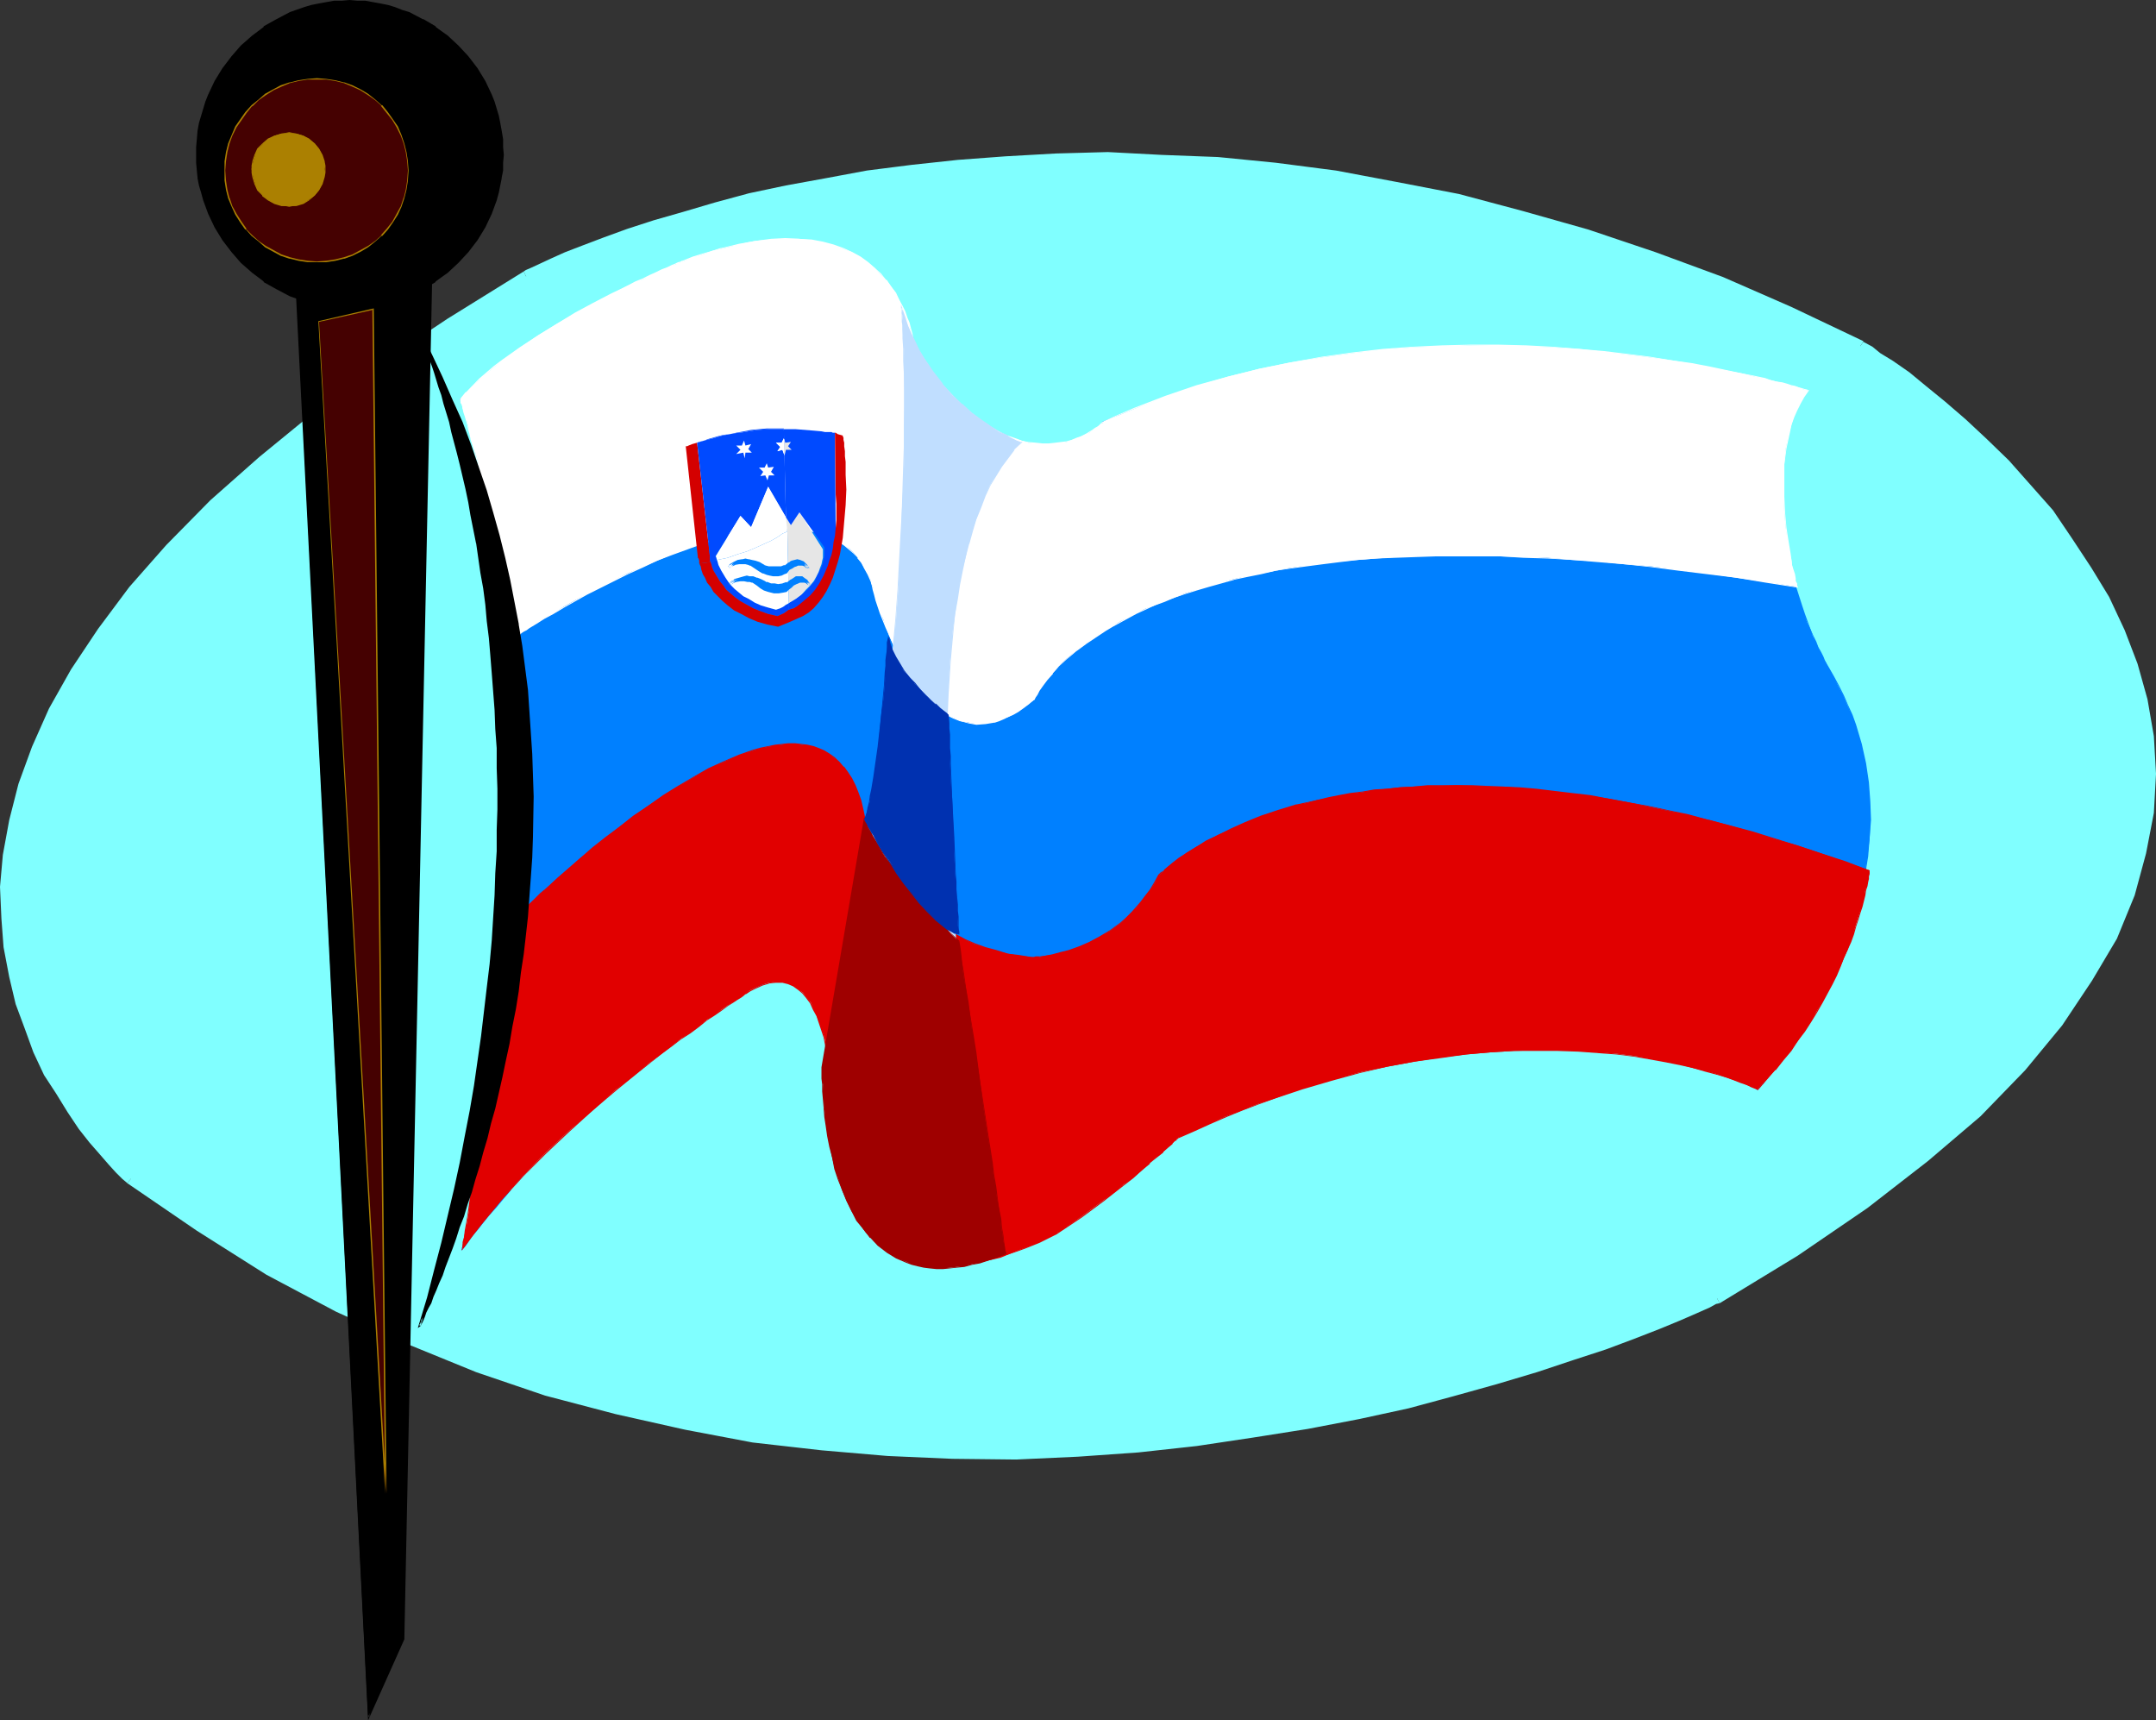 <?xml version="1.0" encoding="UTF-8" standalone="no"?>
<svg
   version="1.0"
   width="129.724mm"
   height="103.487mm"
   id="svg53"
   sodipodi:docname="Slovenia 4.wmf"
   xmlns:inkscape="http://www.inkscape.org/namespaces/inkscape"
   xmlns:sodipodi="http://sodipodi.sourceforge.net/DTD/sodipodi-0.dtd"
   xmlns="http://www.w3.org/2000/svg"
   xmlns:svg="http://www.w3.org/2000/svg">
  <rect width="100%" height="100%" fill="#333333" stroke="none"/>
  <sodipodi:namedview
     id="namedview53"
     pagecolor="#ffffff"
     bordercolor="#000000"
     borderopacity="0.25"
     inkscape:showpageshadow="2"
     inkscape:pageopacity="0.0"
     inkscape:pagecheckerboard="0"
     inkscape:deskcolor="#d1d1d1"
     inkscape:document-units="mm" />
  <defs
     id="defs1">
    <pattern
       id="WMFhbasepattern"
       patternUnits="userSpaceOnUse"
       width="6"
       height="6"
       x="0"
       y="0" />
  </defs>
  <path
     style="fill:#80ffff;fill-opacity:1;fill-rule:evenodd;stroke:none"
     d="m 29.734,268.025 v -0.162 l -0.323,-0.162 -0.323,-0.323 -0.485,-0.485 -0.485,-0.485 -0.808,-0.808 -0.808,-0.808 -0.97,-0.808 -0.97,-1.131 -0.97,-1.131 -1.131,-1.292 -1.131,-1.454 -1.131,-1.616 -1.293,-1.616 -1.293,-1.616 -1.293,-1.939 -1.293,-1.939 -1.293,-2.1 -1.131,-2.262 -1.293,-2.262 -1.293,-2.262 L 8.888,238.783 7.757,236.198 6.787,233.613 5.656,230.866 4.848,227.958 3.878,225.05 3.232,221.981 2.586,218.75 2.101,215.518 1.778,212.287 1.454,208.733 1.293,205.34 v -3.554 l 0.323,-3.716 0.323,-3.716 0.646,-3.877 0.646,-3.877 0.97,-4.039 1.131,-4.039 1.454,-4.039 1.616,-4.201 1.778,-4.2 2.101,-4.362 2.262,-4.362 2.586,-4.524 2.909,-4.524 3.232,-4.685 3.394,-4.685 3.717,-4.524 4.04,-4.847 4.363,-4.847 4.686,-4.847 5.171,-5.008 2.586,-2.423 2.747,-2.585 2.747,-2.423 3.07,-2.585 2.909,-2.585 3.232,-2.423 3.07,-2.585 3.232,-2.585 3.555,-2.585 3.394,-2.585 3.555,-2.585 3.717,-2.746 3.878,-2.585 3.878,-2.585 3.878,-2.746 4.202,-2.585 4.202,-2.746 4.202,-2.585 4.525,-2.746 4.525,-2.746 v 0 l 0.323,-0.162 0.485,-0.162 0.646,-0.323 0.808,-0.485 1.131,-0.485 1.131,-0.485 1.454,-0.646 1.616,-0.646 1.616,-0.808 1.939,-0.808 2.101,-0.808 2.262,-0.969 2.424,-0.808 2.586,-0.969 2.747,-0.969 2.909,-0.969 3.07,-0.969 3.232,-1.131 3.394,-0.969 3.555,-0.969 3.717,-0.969 3.717,-0.969 3.878,-0.969 4.202,-1.131 4.363,-0.808 4.202,-0.969 4.686,-0.808 4.525,-0.808 4.848,-0.808 4.848,-0.808 5.171,-0.485 5.01,-0.646 5.333,-0.646 5.494,-0.323 5.494,-0.485 5.656,-0.323 5.656,-0.162 5.979,-0.162 h 5.979 l 6.141,0.162 6.141,0.162 6.302,0.323 6.464,0.485 6.464,0.485 6.626,0.646 6.626,0.808 6.787,0.969 6.949,1.131 6.949,1.292 7.11,1.292 7.11,1.616 7.11,1.777 7.434,1.939 7.272,2.1 7.434,2.262 7.595,2.423 7.595,2.585 7.595,2.908 7.757,3.07 7.918,3.231 7.757,3.393 7.918,3.716 8.08,3.877 0.162,0.162 0.323,0.162 0.485,0.323 0.808,0.485 0.97,0.808 1.131,0.646 1.454,0.969 1.454,1.131 1.616,1.131 1.778,1.292 1.939,1.454 2.101,1.616 2.101,1.616 2.262,1.777 2.262,1.939 2.262,2.1 2.424,2.1 2.424,2.423 2.424,2.423 2.424,2.423 2.586,2.585 2.424,2.746 2.424,2.908 2.262,2.908 2.424,3.07 2.262,3.07 2.262,3.231 2.101,3.393 1.939,3.393 1.939,3.554 1.939,3.554 1.616,3.554 1.454,3.877 1.293,3.716 1.293,4.039 0.97,4.039 0.808,4.039 0.485,4.201 0.485,4.201 0.162,4.2 -0.162,4.362 -0.323,4.524 -0.646,4.362 -0.97,4.685 -1.131,4.524 -1.616,4.685 -1.778,4.847 -2.262,4.847 -1.131,2.262 -1.293,2.585 -1.454,2.262 -3.07,5.008 -1.616,2.423 -1.778,2.585 -1.778,2.423 -1.939,2.585 -2.101,2.423 -2.262,2.585 -2.262,2.585 -2.262,2.423 -2.424,2.585 -2.586,2.585 -2.747,2.585 -2.747,2.585 -2.909,2.585 -3.07,2.585 -3.07,2.746 -3.232,2.585 -3.394,2.585 -3.555,2.746 -3.555,2.585 -3.717,2.585 -3.878,2.746 -4.04,2.585 -4.04,2.746 -4.363,2.585 -4.363,2.746 -4.363,2.746 -4.686,2.746 h -0.162 l -0.485,0.162 -0.646,0.323 -0.97,0.485 -1.131,0.485 -1.616,0.808 -1.778,0.646 -1.939,0.808 -2.262,0.969 -2.424,0.969 -2.747,1.131 -2.909,1.131 -3.232,1.292 -3.394,1.131 -3.555,1.292 -3.878,1.292 -4.04,1.292 -4.202,1.454 -4.363,1.292 -4.686,1.454 -4.686,1.292 -5.01,1.292 -5.171,1.454 -5.171,1.292 -5.494,1.292 -5.656,1.131 -5.818,1.131 -5.818,1.292 -6.141,0.969 -6.141,0.969 -6.302,0.969 -6.464,0.808 -6.626,0.808 -6.626,0.646 -6.787,0.485 -6.949,0.485 -6.949,0.323 -7.11,0.162 -7.272,0.162 -7.272,-0.162 -7.272,-0.162 -7.434,-0.323 -7.595,-0.646 -7.595,-0.646 -7.595,-0.969 -7.595,-0.969 -7.757,-1.292 -7.757,-1.454 -7.918,-1.616 -7.757,-1.939 -7.918,-2.1 -7.918,-2.262 -7.918,-2.585 -7.918,-2.746 -7.918,-3.07 -7.918,-3.231 -7.918,-3.554 -7.918,-3.877 -7.918,-4.039 -7.918,-4.362 -7.918,-4.685 -7.757,-5.008 -7.757,-5.331 z"
     id="path1" />
  <path
     style="fill:#80ffff;fill-opacity:1;fill-rule:evenodd;stroke:none"
     d="m 28.926,268.994 0.808,-0.969 0.97,-1.131 z"
     id="path2" />
  <path
     style="fill:#80ffff;fill-opacity:1;fill-rule:evenodd;stroke:none"
     d="M 119.099,61.715 101.646,72.54 85.648,83.202 71.427,93.704 58.984,103.882 l -11.15,9.855 -10.019,10.178 -8.403,9.532 -7.11,9.532 -6.141,9.209 -5.01,8.886 -3.878,8.724 -3.07,8.401 -2.101,8.239 -1.454,7.916 L 0,201.624 l 0.323,7.27 0.485,6.462 1.293,6.785 1.454,6.139 2.101,5.655 1.939,5.331 2.424,5.17 2.747,4.201 2.586,4.201 2.586,3.877 2.424,3.07 2.262,2.585 2.101,2.423 1.616,1.777 1.454,1.454 0.97,0.808 0.162,0.162 1.778,-2.1 -0.323,-0.162 -0.97,-0.808 -0.97,-0.969 -1.778,-1.939 -1.939,-2.262 -2.262,-2.585 -2.586,-3.07 -2.424,-3.554 -2.586,-4.201 -2.262,-4.201 -2.586,-4.685 -1.939,-5.331 -2.101,-5.655 -1.454,-5.655 -1.131,-6.462 -0.646,-6.462 0.162,-7.27 0.162,-7.27 1.454,-7.432 2.101,-7.916 3.07,-8.401 3.878,-8.401 4.686,-8.724 5.979,-8.886 7.272,-9.37 8.403,-9.693 9.534,-9.693 11.15,-9.855 L 73.043,95.804 87.264,85.303 102.939,74.64 120.23,64.139 Z"
     id="path3" />
  <path
     style="fill:#80ffff;fill-opacity:1;fill-rule:evenodd;stroke:none"
     d="m 423.715,77.709 v -0.162 l -16.322,-7.755 -15.514,-6.785 -15.352,-5.655 -15.352,-5.17 -14.867,-4.201 -14.544,-3.877 -14.221,-2.746 -13.736,-2.585 -13.736,-1.777 -13.09,-1.292 -12.766,-0.485 -12.282,-0.646 -11.797,0.323 -11.474,0.646 -10.827,0.808 -10.504,1.131 -10.181,1.292 -9.534,1.777 -8.888,1.616 -8.403,1.777 -7.757,2.1 -7.11,2.1 -6.787,1.939 -5.979,1.939 -5.333,1.939 -4.686,1.777 -4.202,1.616 -3.232,1.454 -2.424,1.131 -2.101,0.969 -1.131,0.485 -0.485,0.323 1.131,2.423 0.485,-0.323 0.808,-0.485 2.101,-0.808 2.424,-1.292 3.232,-1.454 4.202,-1.616 4.686,-1.616 5.333,-2.1 5.979,-1.939 6.302,-1.939 7.272,-2.1 7.757,-2.1 8.403,-1.777 8.888,-1.616 9.373,-1.616 9.858,-1.454 10.504,-1.131 10.827,-0.808 11.474,-0.485 h 11.797 l 12.282,0.162 12.766,0.646 13.09,1.131 13.251,1.939 13.898,2.423 14.059,2.908 14.544,3.716 14.544,4.201 15.352,5.17 15.352,5.816 15.514,6.785 15.837,7.593 v -0.323 z"
     id="path4" />
  <path
     style="fill:#80ffff;fill-opacity:1;fill-rule:evenodd;stroke:none"
     d="m 391.072,296.297 17.776,-10.824 15.837,-10.824 13.736,-10.663 11.958,-10.178 10.181,-10.501 8.403,-10.178 6.787,-10.178 5.656,-9.532 4.04,-9.855 2.586,-9.532 1.778,-9.209 0.485,-8.886 -0.485,-8.563 -1.454,-8.401 -2.262,-8.078 -2.909,-7.593 -3.555,-7.593 -4.04,-6.624 -4.363,-6.624 -4.363,-6.462 -5.01,-5.655 -5.01,-5.655 -5.01,-4.847 -4.848,-4.524 -4.686,-4.039 -4.363,-3.554 -3.717,-3.07 -3.717,-2.585 -2.909,-1.777 -1.778,-1.454 -1.778,-0.969 -0.323,-0.162 -1.293,1.939 0.485,0.323 1.131,0.969 2.262,1.454 2.909,1.777 3.232,2.585 3.878,3.07 4.363,3.393 4.686,4.201 4.848,4.524 4.686,4.362 4.848,5.655 5.01,5.655 4.525,6.139 4.202,6.462 3.717,6.785 3.555,7.109 2.909,7.593 2.262,7.755 1.293,7.916 0.323,8.563 -0.323,8.886 -1.616,8.724 -2.586,9.209 -4.202,9.37 -5.171,9.693 -6.626,9.532 -8.403,10.34 -9.858,10.017 -11.958,10.34 -13.736,10.663 -15.514,10.663 -17.776,10.501 z"
     id="path5" />
  <path
     style="fill:#80ffff;fill-opacity:1;fill-rule:evenodd;stroke:none"
     d="m 28.926,268.994 15.837,10.824 15.837,10.017 15.837,8.401 15.998,7.27 15.837,6.462 15.675,5.331 15.998,4.201 15.837,3.554 15.352,2.908 15.675,1.777 15.029,1.292 14.706,0.646 14.544,0.162 14.059,-0.646 13.736,-0.969 13.251,-1.454 12.928,-1.939 12.282,-1.939 11.797,-2.262 11.15,-2.423 10.181,-2.746 9.858,-2.746 9.211,-2.746 8.242,-2.746 7.434,-2.423 6.464,-2.423 5.818,-2.262 4.686,-1.939 3.717,-1.616 2.909,-1.292 1.454,-0.808 0.808,-0.162 -1.293,-2.423 -0.323,0.162 -1.939,0.808 -2.424,1.292 -3.717,1.616 -4.686,1.777 -5.818,2.262 -6.464,2.585 -7.434,2.423 -8.242,2.585 -8.726,2.908 -10.019,2.746 -10.181,2.585 -11.15,2.585 -11.635,2.262 -12.282,1.939 -12.605,1.939 -13.251,1.454 -13.736,0.969 -14.059,0.162 -14.544,0.162 -14.706,-0.485 -15.029,-1.292 -15.19,-1.777 -15.352,-2.908 -15.837,-3.554 -15.514,-4.362 -15.837,-5.331 -15.837,-6.301 -15.675,-7.432 -15.675,-8.401 -15.837,-9.532 -15.352,-10.824 z"
     id="path6" />
  <path
     style="fill:#000000;fill-opacity:1;fill-rule:evenodd;stroke:none"
     d="M 66.741,52.829 83.709,390.324 91.789,372.714 98.091,56.868 Z"
     id="path7" />
  <path
     style="fill:#000000;fill-opacity:1;fill-rule:evenodd;stroke:none"
     d="m 66.579,52.668 17.13,338.464 8.242,-18.418 6.464,-316.007 -31.835,-4.039 0.162,0.323 31.35,4.039 -0.162,-0.162 -6.302,315.846 v -0.162 l -8.08,17.771 h 0.485 l -17.13,-337.495 -0.162,0.162 z"
     id="path8" />
  <path
     style="fill:#000000;fill-opacity:1;fill-rule:evenodd;stroke:none"
     d="m 79.507,69.793 h 1.778 l 1.778,-0.162 1.778,-0.162 1.778,-0.323 1.616,-0.323 1.616,-0.485 1.616,-0.646 1.616,-0.646 3.07,-1.454 2.909,-1.616 2.586,-2.1 2.586,-2.262 2.101,-2.423 2.101,-2.585 1.778,-2.908 1.454,-3.07 1.131,-3.231 0.485,-1.616 0.323,-1.616 0.323,-1.777 0.162,-1.616 0.162,-1.777 0.162,-1.777 -0.162,-1.777 -0.162,-1.777 -0.162,-1.939 -0.323,-1.616 -0.323,-1.616 -0.97,-3.393 -0.646,-1.454 -1.454,-3.07 -1.778,-2.908 -2.101,-2.746 -2.101,-2.423 L 101.646,8.239 99.061,6.139 96.152,4.524 93.081,3.07 91.465,2.423 89.849,1.777 88.234,1.292 86.618,0.969 84.84,0.646 83.062,0.485 81.285,0.323 79.507,0.162 77.73,0.323 75.952,0.485 74.174,0.646 72.558,0.969 70.781,1.292 69.165,1.777 65.933,3.07 63.024,4.524 60.115,6.139 l -2.586,2.1 -2.586,2.262 -2.262,2.423 -1.939,2.746 -1.778,2.908 -1.454,3.07 -0.646,1.454 -0.485,1.616 -0.485,1.777 -0.323,1.616 -0.323,1.616 -0.323,1.939 -0.162,1.777 v 1.777 1.777 l 0.162,1.777 0.323,1.616 0.323,1.777 0.323,1.616 0.485,1.616 1.131,3.231 1.454,3.07 1.778,2.908 1.939,2.585 2.262,2.423 2.586,2.262 2.586,2.1 2.909,1.616 2.909,1.454 3.232,1.292 1.616,0.485 1.778,0.323 1.616,0.323 1.778,0.162 1.778,0.162 z"
     id="path9" />
  <path
     style="fill:#000000;fill-opacity:1;fill-rule:evenodd;stroke:none"
     d="m 79.507,70.116 1.778,-0.162 1.778,-0.162 1.778,-0.162 v 0 l 1.778,-0.323 1.616,-0.323 1.616,-0.485 1.616,-0.646 1.616,-0.485 3.07,-1.616 h 0.162 l 2.747,-1.616 v -0.162 l 2.747,-1.939 2.424,-2.262 2.262,-2.423 2.101,-2.746 v 0 l 1.778,-2.908 v 0 l 1.454,-3.07 1.131,-3.07 0.485,-1.777 0.323,-1.616 0.323,-1.616 v -0.162 l 0.323,-1.616 v -1.777 l 0.162,-1.777 -0.162,-1.777 v -1.777 l -0.323,-1.939 v 0 l -0.323,-1.777 -0.323,-1.616 -0.97,-3.231 -0.646,-1.616 -1.454,-3.07 v 0 l -1.778,-2.908 v 0 l -2.101,-2.746 -2.262,-2.423 L 101.808,8.078 99.061,6.139 V 5.978 L 96.313,4.362 h -0.162 L 93.081,2.746 91.465,2.262 89.849,1.616 88.234,1.131 86.618,0.808 84.84,0.485 v 0 L 83.062,0.162 H 81.285 L 79.507,0 77.73,0.162 h -1.778 l -1.778,0.323 v 0 L 72.397,0.808 70.781,1.131 69.165,1.616 65.933,2.746 62.862,4.362 v 0 L 59.954,5.978 v 0.162 l -2.586,1.939 -2.586,2.262 -2.101,2.423 -2.101,2.746 v 0 l -1.778,2.908 v 0 l -1.454,3.07 -0.646,1.616 -0.485,1.616 -0.485,1.616 -0.485,1.616 -0.323,1.777 v 0 l -0.162,1.939 -0.162,1.777 v 1.777 1.777 l 0.162,1.777 0.162,1.616 v 0.162 l 0.323,1.616 0.485,1.616 0.485,1.777 1.131,3.07 1.454,3.07 v 0 l 1.778,2.908 v 0 l 2.101,2.746 2.101,2.423 2.586,2.262 2.586,1.939 v 0.162 l 2.909,1.616 v 0 l 3.07,1.616 3.232,1.131 1.616,0.485 1.616,0.323 1.778,0.323 v 0 l 1.778,0.162 1.778,0.162 1.778,0.162 v -0.485 h -1.778 l -1.778,-0.162 -1.778,-0.162 h 0.162 L 72.558,68.985 70.942,68.501 69.165,68.016 66.094,66.885 63.024,65.431 h 0.162 L 60.277,63.654 V 63.815 L 57.53,61.715 55.106,59.615 52.843,57.03 50.904,54.445 v 0 l -1.778,-2.908 v 0 l -1.454,-2.908 -1.131,-3.231 -0.485,-1.616 -0.323,-1.777 -0.323,-1.616 v 0 l -0.323,-1.616 -0.162,-1.777 v -1.777 -1.777 l 0.162,-1.777 0.323,-1.939 v 0.162 l 0.323,-1.777 0.323,-1.616 0.485,-1.616 0.485,-1.777 0.646,-1.454 1.454,-3.07 v 0 l 1.778,-2.746 v 0 l 1.939,-2.746 2.262,-2.423 2.424,-2.262 2.747,-2.1 v 0 l 2.909,-1.616 h -0.162 l 3.07,-1.454 3.07,-1.292 1.778,-0.485 1.616,-0.323 1.778,-0.323 h -0.162 L 75.952,0.646 77.73,0.485 h 1.778 1.778 l 1.778,0.162 1.778,0.162 v 0 l 1.616,0.323 1.616,0.323 1.778,0.485 1.616,0.646 1.454,0.646 3.07,1.454 v 0 l 2.909,1.616 v 0 l 2.586,2.1 2.586,2.262 2.101,2.423 2.101,2.746 v 0 l 1.778,2.746 v 0 l 1.293,3.07 0.808,1.454 0.97,3.393 0.323,1.616 0.323,1.777 v -0.162 l 0.162,1.939 0.162,1.777 v 1.777 1.777 l -0.162,1.777 -0.162,1.616 v 0 l -0.323,1.616 -0.323,1.777 -0.485,1.616 -1.293,3.231 -1.293,2.908 v 0 l -1.778,2.908 v 0 l -2.101,2.585 -2.101,2.585 -2.586,2.1 -2.586,2.1 v -0.162 l -2.909,1.777 v 0 l -3.07,1.454 -1.454,0.646 -1.616,0.485 -1.778,0.485 -1.616,0.485 -1.616,0.323 v 0 l -1.778,0.162 -1.778,0.162 H 79.507 Z"
     id="path10" />
  <path
     style="fill:#450101;fill-opacity:1;fill-rule:evenodd;stroke:none"
     d="m 72.074,59.615 2.101,-0.162 2.101,-0.323 1.939,-0.485 1.939,-0.646 1.778,-0.969 1.778,-0.969 1.616,-1.292 1.454,-1.292 1.293,-1.454 1.293,-1.616 0.97,-1.616 0.808,-1.939 0.808,-1.777 0.485,-1.939 0.323,-2.1 V 38.774 36.674 l -0.323,-2.1 -0.485,-1.939 -0.808,-1.939 -0.808,-1.777 -0.97,-1.777 -1.293,-1.616 -1.293,-1.454 -1.454,-1.454 -1.616,-1.131 -1.778,-1.131 -1.778,-0.808 -1.939,-0.646 -1.939,-0.646 -2.101,-0.162 -2.101,-0.162 -2.101,0.162 -2.101,0.162 -1.939,0.646 -1.939,0.646 -1.939,0.808 -1.616,1.131 -1.616,1.131 -1.616,1.454 -1.293,1.454 -1.131,1.616 -1.131,1.777 -0.808,1.777 -0.808,1.939 -0.485,1.939 -0.323,2.1 -0.162,2.1 0.162,2.262 0.323,2.1 0.485,1.939 0.808,1.777 0.808,1.939 1.131,1.616 1.131,1.616 1.293,1.454 1.616,1.292 1.616,1.292 1.616,0.969 1.939,0.969 1.939,0.646 1.939,0.485 2.101,0.323 z"
     id="path11" />
  <path
     style="fill:#ab8001;fill-opacity:1;fill-rule:evenodd;stroke:none"
     d="m 72.074,59.615 h 2.101 l 2.101,-0.323 1.939,-0.485 h 0.162 l 1.778,-0.646 1.939,-0.969 1.616,-0.969 1.616,-1.292 1.454,-1.292 h 0.162 l 1.293,-1.454 1.131,-1.616 1.131,-1.777 0.808,-1.777 0.646,-1.939 v 0 l 0.485,-1.939 0.323,-2.1 0.162,-2.262 -0.162,-2.1 -0.323,-2.1 -0.485,-1.939 v 0 L 91.304,30.696 90.496,28.757 89.365,27.142 88.234,25.526 86.941,23.911 h -0.162 l -1.454,-1.292 v 0 L 83.709,21.326 82.093,20.356 80.154,19.387 78.376,18.741 h -0.162 l -1.939,-0.485 -2.101,-0.323 -2.101,-0.162 -2.101,0.162 -2.101,0.323 -1.939,0.485 h -0.162 l -1.939,0.646 -1.778,0.969 -1.778,0.969 -1.454,1.292 -1.616,1.292 v 0 l -1.454,1.616 -1.131,1.616 -1.131,1.616 -0.808,1.939 -0.808,1.939 v 0 l -0.485,1.939 -0.323,2.1 v 2.1 2.262 l 0.323,2.1 0.485,1.939 v 0 l 0.808,1.939 0.808,1.777 1.131,1.777 1.131,1.616 h 0.162 l 1.293,1.454 v 0 l 1.616,1.292 1.454,1.292 1.778,0.969 1.778,0.969 1.939,0.646 h 0.162 l 1.939,0.485 2.101,0.323 h 2.101 v -0.162 l -2.101,-0.162 -2.101,-0.323 -1.939,-0.485 v 0 L 63.994,57.838 62.216,56.868 60.438,55.899 58.822,54.768 57.368,53.476 v 0 l -1.454,-1.454 h 0.162 L 54.944,50.406 53.813,48.629 52.843,46.852 52.197,44.913 v 0.162 l -0.485,-1.939 -0.323,-2.1 -0.162,-2.262 0.162,-2.1 0.323,-2.1 0.485,-1.939 v 0 l 0.646,-1.777 0.97,-1.939 1.131,-1.616 1.131,-1.616 1.293,-1.616 v 0.162 l 1.454,-1.454 1.616,-1.131 1.778,-1.131 1.778,-0.808 1.939,-0.808 v 0 l 1.939,-0.485 2.101,-0.323 h 2.101 2.101 l 2.101,0.323 1.939,0.485 v 0 l 1.939,0.808 1.778,0.808 1.778,1.131 1.616,1.131 v 0 l 1.454,1.292 h -0.162 l 1.293,1.616 1.293,1.616 0.97,1.616 0.97,1.939 0.646,1.777 v 0 l 0.485,1.939 0.323,2.1 0.162,2.1 -0.162,2.262 -0.323,2.1 -0.485,1.939 v -0.162 l -0.646,1.939 -0.97,1.777 -0.97,1.777 -1.293,1.616 -1.293,1.454 h 0.162 l -1.454,1.292 -1.616,1.131 -1.778,0.969 -1.778,0.969 -1.939,0.646 v 0 l -1.939,0.485 -2.101,0.323 -2.101,0.162 z"
     id="path12" />
  <path
     style="fill:#ab8001;fill-opacity:1;fill-rule:evenodd;stroke:none"
     d="m 65.771,46.852 h 0.808 l 0.808,-0.162 1.616,-0.485 1.293,-0.808 1.293,-0.969 0.97,-1.292 0.646,-1.292 0.485,-1.616 0.162,-0.969 v -0.808 -0.808 l -0.162,-0.808 -0.485,-1.616 -0.646,-1.292 -0.97,-1.292 -1.293,-0.969 -1.293,-0.808 -1.616,-0.485 h -0.808 l -0.808,-0.162 -0.808,0.162 h -0.97 l -1.616,0.485 -1.454,0.808 -1.131,0.969 -1.131,1.292 -0.646,1.292 -0.485,1.616 -0.162,0.808 -0.162,0.808 0.162,0.808 0.162,0.969 0.485,1.616 0.646,1.292 1.131,1.292 1.131,0.969 1.454,0.808 1.616,0.485 0.97,0.162 z"
     id="path13" />
  <path
     style="fill:#ab8001;fill-opacity:1;fill-rule:evenodd;stroke:none"
     d="m 65.771,47.013 0.808,-0.162 h 0.808 v 0 l 1.616,-0.485 1.293,-0.808 1.293,-1.131 0.97,-1.131 0.808,-1.454 0.485,-1.616 v 0 l 0.162,-0.969 v -0.808 -0.808 l -0.162,-0.808 V 36.674 l -0.485,-1.454 -0.808,-1.454 -0.97,-1.131 -1.293,-1.131 -1.293,-0.646 -1.616,-0.485 v 0 l -0.808,-0.162 -0.808,-0.162 -0.808,0.162 -0.97,0.162 v 0 l -1.616,0.485 -1.454,0.646 -1.293,1.131 -1.131,1.131 -0.646,1.454 -0.485,1.454 v 0.162 l -0.162,0.808 v 0.808 0.808 l 0.162,0.969 v 0 l 0.485,1.616 0.646,1.454 1.131,1.131 v 0.162 l 1.293,0.969 1.454,0.808 1.616,0.485 v 0 h 0.97 l 0.808,0.162 v -0.323 h -0.808 l -0.97,-0.162 h 0.162 l -1.616,-0.485 -1.454,-0.646 -1.293,-1.131 v 0 l -0.97,-1.131 -0.808,-1.454 -0.485,-1.616 v 0.162 -0.969 l -0.162,-0.808 0.162,-0.808 v -0.808 0 l 0.485,-1.454 0.808,-1.454 0.97,-1.292 v 0.162 l 1.293,-0.969 1.454,-0.808 1.616,-0.485 h -0.162 l 0.97,-0.162 h 0.808 0.808 l 0.808,0.162 v 0 l 1.454,0.485 1.454,0.808 1.131,0.969 v -0.162 l 0.97,1.292 0.646,1.454 0.485,1.454 v 0 l 0.162,0.808 0.162,0.808 -0.162,0.808 -0.162,0.969 v -0.162 l -0.485,1.616 -0.646,1.454 -0.97,1.131 v 0 l -1.131,1.131 -1.454,0.646 -1.454,0.485 v 0 l -0.808,0.162 h -0.808 z"
     id="path14" />
  <path
     style="fill:#450101;fill-opacity:1;fill-rule:evenodd;stroke:none"
     d="M 72.558,73.186 84.84,70.278 87.749,339.595 Z"
     id="path15" />
  <path
     style="fill:#ab8001;fill-opacity:1;fill-rule:evenodd;stroke:none"
     d="m 72.558,73.186 v 0 l 12.282,-2.746 -0.162,-0.162 2.909,269.317 h 0.323 L 72.558,73.186 72.397,73.024 87.587,339.595 h 0.323 L 85.002,70.116 72.397,73.024 Z"
     id="path16" />
  <path
     style="fill:#0080ff;fill-opacity:1;fill-rule:evenodd;stroke:none"
     d="m 104.717,90.796 v 0 l 0.162,0.162 0.162,0.323 v 0.323 l 0.162,0.485 0.323,0.485 0.323,0.808 0.323,0.646 0.323,0.969 0.323,0.969 0.485,0.969 0.808,2.585 0.485,1.292 0.485,1.454 0.485,1.616 0.485,1.616 0.485,1.777 0.646,1.939 0.485,1.939 0.485,1.939 0.646,2.1 0.485,2.262 0.646,2.423 0.485,2.423 0.485,2.423 0.485,2.585 0.485,2.746 0.485,2.746 0.485,2.908 0.485,3.07 0.485,3.07 0.323,3.07 0.323,3.231 0.323,3.393 0.323,3.231 0.323,3.554 0.162,3.554 0.162,3.716 0.323,3.716 v 3.877 l 0.162,3.877 v 4.039 l -0.162,4.201 v 4.2 l -0.162,4.201 -0.162,4.362 -0.323,4.362 -0.323,4.524 -0.323,4.524 -0.485,4.685 -1.131,9.532 -0.646,5.008 -0.808,5.008 -0.808,5.008 -0.97,5.17 -0.97,5.17 -1.131,5.331 -1.131,5.331 -1.131,5.493 -1.454,5.493 -1.454,5.655 -1.454,5.655 v -0.162 l 0.323,-0.485 0.485,-0.485 0.646,-0.969 0.808,-1.131 1.131,-1.292 1.131,-1.454 1.293,-1.616 1.616,-1.939 1.616,-1.939 1.778,-2.1 1.939,-2.1 2.101,-2.423 2.101,-2.423 2.262,-2.423 2.424,-2.423 2.424,-2.585 2.586,-2.585 5.333,-5.17 5.656,-5.008 5.818,-4.847 3.07,-2.262 3.07,-2.262 3.07,-2.1 3.232,-1.939 3.07,-1.939 3.07,-1.616 3.232,-1.454 3.07,-1.292 h 0.162 l 0.162,-0.162 0.323,-0.162 0.323,-0.162 0.485,-0.323 0.646,-0.323 1.293,-0.646 1.616,-0.646 1.778,-0.485 1.778,-0.323 1.778,-0.162 0.97,0.162 0.808,0.162 0.97,0.162 0.646,0.485 0.808,0.485 0.646,0.646 0.646,0.808 0.485,0.969 0.485,1.131 0.323,1.454 0.323,1.454 v 1.777 1.939 2.1 l -0.323,2.423 -0.485,2.585 v 0.323 0.323 0.162 0.969 l -0.162,1.292 v 5.655 l 0.162,2.262 0.162,2.423 0.162,2.423 0.485,2.746 0.323,2.746 0.646,2.746 0.646,2.746 0.97,2.746 0.97,2.585 1.131,2.585 1.454,2.423 1.616,2.262 1.778,2.1 2.101,1.777 1.131,0.969 1.131,0.646 1.131,0.646 1.293,0.646 1.454,0.485 1.454,0.485 1.454,0.323 1.616,0.162 1.616,0.162 h 1.778 1.778 l 1.939,-0.323 1.939,-0.162 2.101,-0.485 2.101,-0.485 2.262,-0.646 2.262,-0.969 2.424,-0.808 2.586,-1.131 2.586,-1.292 2.586,-1.292 2.747,-1.616 h 0.162 v -0.162 l 0.162,-0.323 0.162,-0.323 0.323,-0.485 0.485,-0.485 0.323,-0.485 0.485,-0.808 1.131,-1.454 1.454,-1.777 1.616,-1.939 1.939,-1.939 2.262,-1.939 2.586,-2.1 2.747,-1.939 3.07,-1.939 3.394,-1.616 1.778,-0.808 1.778,-0.808 1.939,-0.646 1.939,-0.646 2.101,-0.485 2.101,-0.485 v 0 l 0.323,-0.162 h 0.162 l 0.485,-0.162 0.485,-0.323 0.485,-0.162 0.808,-0.323 0.808,-0.323 0.808,-0.323 0.97,-0.485 1.131,-0.485 1.131,-0.323 2.586,-0.969 2.909,-1.131 3.07,-1.131 3.394,-1.131 3.717,-1.131 3.878,-1.292 4.202,-1.131 4.363,-1.131 4.363,-1.131 4.686,-1.131 4.848,-0.808 4.848,-0.969 4.848,-0.646 5.01,-0.646 5.171,-0.323 5.01,-0.323 h 5.01 l 5.01,0.162 5.171,0.485 4.848,0.646 4.848,0.969 4.848,1.292 2.262,0.646 2.262,0.808 2.262,0.969 2.262,0.969 2.101,1.131 2.262,1.131 2.101,1.292 1.939,1.292 0.162,-0.162 0.162,-0.162 0.162,-0.162 0.646,-0.808 0.808,-0.969 0.97,-1.131 0.97,-1.454 1.293,-1.616 1.454,-1.939 1.293,-2.1 1.616,-2.262 1.454,-2.585 1.616,-2.746 1.616,-2.746 1.616,-3.07 1.454,-3.07 1.454,-3.393 1.454,-3.554 1.293,-3.554 1.131,-3.716 0.97,-3.877 0.808,-3.877 0.646,-4.039 0.485,-4.039 0.162,-4.201 -0.162,-4.201 -0.323,-4.362 -0.646,-4.362 -0.97,-4.362 -1.293,-4.362 -0.808,-2.1 -0.97,-2.262 -0.97,-2.262 -1.131,-2.1 -1.131,-2.262 -1.293,-2.262 v 0 l -0.162,-0.323 -0.162,-0.485 -0.485,-0.646 -0.323,-0.808 -0.485,-0.808 -0.485,-1.131 -0.646,-1.292 -0.646,-1.454 -0.485,-1.454 -0.808,-1.616 -0.646,-1.777 -0.646,-1.939 -0.646,-1.939 -0.646,-2.262 -0.646,-2.1 -0.485,-2.262 -0.646,-2.423 -0.485,-2.423 -0.646,-5.008 -0.323,-2.585 -0.162,-2.585 v -2.746 -2.746 l 0.162,-2.746 0.323,-2.746 0.323,-2.908 0.646,-2.746 0.646,-2.908 0.97,-2.746 1.131,-2.746 h -0.162 l -0.162,-0.162 h -0.323 l -0.323,-0.162 -0.646,-0.162 -0.646,-0.162 -0.808,-0.162 -0.808,-0.162 -0.97,-0.323 -0.97,-0.162 -1.293,-0.323 -1.293,-0.323 -1.293,-0.323 -1.616,-0.323 -1.454,-0.323 -1.616,-0.323 -3.717,-0.646 -3.878,-0.646 -4.202,-0.646 -4.525,-0.646 -4.848,-0.646 -5.171,-0.646 -5.333,-0.646 -5.494,-0.323 -5.818,-0.323 -5.979,-0.323 -6.302,-0.162 h -6.302 l -6.464,0.162 -6.626,0.323 -6.626,0.485 -6.787,0.646 -6.949,0.969 -6.949,1.131 -6.949,1.292 -6.949,1.616 -7.11,1.777 -6.949,2.262 -6.949,2.262 -6.949,2.746 v 0.162 l -0.162,0.162 -0.323,0.323 -0.485,0.485 -0.485,0.485 -0.646,0.646 -0.808,0.646 -0.808,0.485 -0.97,0.808 -0.97,0.485 -1.293,0.646 -1.131,0.485 -1.454,0.485 -1.293,0.323 -1.454,0.323 h -1.616 -1.616 l -1.939,-0.162 -1.778,-0.485 -1.778,-0.646 -1.939,-0.808 -2.101,-1.131 -2.101,-1.454 -2.101,-1.616 -2.101,-1.939 -2.424,-2.423 -1.131,-1.292 -1.131,-1.292 -1.131,-1.454 -1.131,-1.616 -1.293,-1.616 -1.131,-1.777 -1.131,-1.939 -1.293,-1.939 -1.293,-2.1 -1.131,-2.1 -1.293,-2.262 -1.293,-2.423 v -0.162 l -0.162,-0.323 -0.162,-0.646 -0.162,-0.646 -0.323,-0.969 -0.485,-0.969 -0.646,-0.969 -0.646,-1.131 -0.97,-1.292 -1.131,-1.131 -1.293,-1.131 -1.454,-1.131 -1.616,-0.969 -1.778,-0.969 -2.262,-0.808 -2.262,-0.646 -2.747,-0.323 -1.454,-0.162 -1.454,-0.162 h -3.07 l -1.778,0.162 -1.778,0.162 -1.778,0.323 -2.101,0.162 -1.939,0.485 -2.101,0.485 -2.262,0.646 -2.262,0.646 -2.424,0.808 -2.424,0.808 -2.586,0.969 -2.586,1.131 -2.909,1.131 -2.747,1.292 -2.909,1.454 -3.07,1.616 -3.232,1.616 -3.232,1.777 -3.394,1.939 -3.394,2.1 -3.555,2.262 -3.717,2.262 -3.717,2.423 -3.878,2.746 -4.04,2.746 z"
     id="path17" />
  <path
     style="fill:#0080ff;fill-opacity:1;fill-rule:evenodd;stroke:none"
     d="m 104.555,90.796 v 0.162 h 0.162 v 0 l 0.162,0.323 0.162,0.485 0.162,0.323 0.162,0.646 0.323,0.646 0.323,0.808 0.323,0.808 0.485,0.969 0.323,1.131 0.808,2.423 0.485,1.454 0.485,1.454 0.485,1.454 0.485,1.616 0.646,1.939 0.485,1.777 v 0 l 0.485,1.939 v 0 l 0.646,2.1 v -0.162 l 0.485,2.1 0.485,2.262 0.646,2.423 0.485,2.423 0.485,2.423 0.485,2.585 0.485,2.746 0.485,2.746 0.485,2.908 0.485,3.07 0.485,3.07 0.323,3.07 0.323,3.231 0.485,3.393 0.162,3.231 0.323,3.554 0.323,3.554 0.162,3.716 0.162,3.716 0.162,3.877 v 3.877 4.039 4.201 l -0.162,4.2 -0.162,4.201 -0.485,8.724 -0.323,4.524 -0.808,9.209 -1.131,9.532 -0.646,5.008 -0.646,5.008 -0.97,5.008 -0.808,5.17 -0.97,5.17 -1.131,5.331 -1.293,5.331 -1.131,5.493 -1.293,5.493 v 0 l -1.616,5.655 -1.616,5.978 0.485,-0.485 v 0 l 0.323,-0.323 0.485,-0.646 0.646,-0.969 0.808,-1.131 1.131,-1.292 1.131,-1.454 1.293,-1.616 1.616,-1.777 1.616,-1.939 1.778,-2.1 h -0.162 l 1.939,-2.262 h 0.162 l 1.939,-2.262 v 0 l 2.101,-2.423 2.262,-2.423 4.848,-5.17 2.586,-2.585 5.333,-5.008 5.656,-5.17 v 0 l 5.979,-4.685 3.07,-2.423 3.07,-2.1 3.07,-2.1 3.07,-1.939 3.07,-1.939 3.232,-1.616 3.07,-1.454 3.232,-1.292 v -0.162 0.162 l 0.162,-0.162 0.323,-0.162 0.485,-0.323 0.485,-0.162 0.485,-0.323 1.454,-0.646 1.454,-0.646 1.778,-0.485 v 0 l 1.778,-0.485 h 1.778 0.97 l 0.808,0.323 v 0 l 0.808,0.162 0.808,0.485 0.808,0.485 v -0.162 l 0.646,0.808 v 0 l 0.485,0.808 0.485,0.969 0.485,1.131 v -0.162 l 0.323,1.454 0.323,1.454 0.162,1.777 v 1.939 l -0.162,2.1 -0.323,2.423 -0.323,2.585 v 0.323 l -0.162,0.323 v 0.162 0.969 l -0.162,1.292 v 5.655 l 0.162,2.262 0.162,2.423 0.323,2.423 0.323,2.746 0.323,2.746 0.646,2.746 0.646,2.746 v 0 l 0.97,2.908 0.97,2.585 1.131,2.585 1.454,2.423 1.616,2.262 1.778,2.1 h 0.162 l 1.939,1.777 1.131,0.808 1.131,0.808 1.293,0.646 1.293,0.485 1.454,0.646 1.293,0.485 h 0.162 l 1.454,0.162 1.616,0.323 1.616,0.162 h 1.778 l 1.778,-0.162 1.939,-0.162 1.939,-0.323 2.101,-0.323 2.101,-0.485 h 0.162 l 2.101,-0.808 2.424,-0.808 2.262,-0.969 2.586,-0.969 2.586,-1.292 2.747,-1.292 2.747,-1.616 0.162,-0.162 v -0.162 l 0.162,-0.162 0.162,-0.485 0.323,-0.323 0.323,-0.485 0.485,-0.646 0.485,-0.646 1.131,-1.616 1.454,-1.616 1.616,-1.939 v 0 l 1.939,-1.939 2.262,-2.1 v 0.162 l 2.424,-2.1 2.747,-1.939 3.07,-1.939 3.394,-1.777 1.778,-0.646 1.778,-0.808 1.939,-0.646 2.101,-0.646 1.939,-0.485 v 0 l 2.101,-0.485 h 0.162 l 0.162,-0.162 0.162,-0.162 h 0.485 l 0.485,-0.323 0.646,-0.162 0.646,-0.323 0.808,-0.323 0.808,-0.323 0.97,-0.485 1.131,-0.485 1.131,-0.323 2.586,-1.131 2.909,-0.969 3.07,-1.131 3.555,-1.131 3.555,-1.292 4.04,-1.131 4.04,-1.131 4.363,-1.292 v 0 l 4.363,-1.131 4.686,-0.969 4.848,-0.969 4.848,-0.808 4.848,-0.808 5.01,-0.485 5.171,-0.485 5.01,-0.162 h 5.01 l 5.01,0.162 5.171,0.485 4.848,0.646 4.848,0.969 v 0 l 4.686,1.292 2.424,0.646 2.262,0.808 2.262,0.969 2.262,0.969 2.101,1.131 2.101,1.131 2.101,1.131 2.101,1.454 0.323,-0.485 h 0.162 l 0.162,-0.162 v 0 l 0.485,-0.646 h 0.162 l -0.323,-0.162 h 0.162 l -0.646,0.646 h -0.162 l -0.162,0.323 h 0.162 l -0.323,0.323 0.162,-0.162 -2.101,-1.292 -2.101,-1.292 -2.101,-1.131 -2.262,-1.131 -2.262,-0.969 -2.101,-0.969 -2.424,-0.646 -2.262,-0.808 -4.686,-1.292 h -0.162 l -4.848,-0.969 -4.848,-0.646 -5.171,-0.485 -5.01,-0.162 -5.01,0.162 -5.01,0.162 -5.171,0.485 -5.01,0.485 -4.848,0.646 -4.848,0.969 -4.848,0.969 -4.686,0.969 -4.363,1.131 h -0.162 l -4.363,1.131 -4.04,1.131 -3.878,1.292 -3.717,1.131 -3.394,1.131 -3.232,1.131 -2.909,1.131 -2.586,0.969 -1.131,0.485 -0.97,0.323 -0.97,0.485 -0.97,0.323 -0.808,0.323 -0.646,0.323 -0.646,0.323 -0.485,0.162 -0.323,0.162 -0.323,0.162 h -0.162 v 0 0 l -2.101,0.485 h -0.162 l -1.939,0.485 -2.101,0.646 -1.778,0.646 -1.939,0.808 -1.778,0.808 -3.394,1.777 -3.07,1.777 -2.747,1.939 -2.424,2.1 v 0 l -2.262,2.1 -1.939,1.939 h -0.162 l -1.616,1.939 -1.454,1.616 -1.131,1.616 -0.485,0.646 -0.323,0.646 -0.323,0.485 -0.323,0.485 -0.162,0.323 -0.323,0.162 v 0.323 0 0 0 l -2.747,1.454 -2.747,1.292 -2.586,1.292 -2.424,1.131 -2.424,0.969 -2.424,0.808 -2.101,0.646 v 0 l -2.101,0.485 -2.101,0.485 -1.939,0.323 -1.939,0.162 -1.778,0.162 -1.778,-0.162 -1.616,-0.162 -1.616,-0.162 -1.454,-0.323 v 0 l -1.454,-0.485 -1.293,-0.485 -1.293,-0.646 -1.293,-0.646 -1.131,-0.646 -1.131,-0.969 -1.939,-1.777 v 0.162 l -1.778,-2.1 -1.616,-2.262 -1.454,-2.423 -1.131,-2.585 -1.131,-2.585 -0.808,-2.746 v 0 l -0.646,-2.746 -0.646,-2.746 -0.485,-2.746 -0.323,-2.746 -0.162,-2.423 -0.162,-2.423 -0.162,-2.262 v -5.655 -1.292 l 0.162,-0.969 v -0.162 -0.323 -0.323 l 0.485,-2.585 0.162,-2.423 0.162,-2.1 V 229.897 l -0.162,-1.777 -0.162,-1.454 -0.323,-1.454 -0.485,-1.131 -0.485,-0.969 -0.646,-0.808 v 0 l -0.808,-0.808 -0.646,-0.485 -0.808,-0.323 -0.808,-0.323 h -0.162 l -0.808,-0.162 h -0.97 -1.778 l -1.778,0.323 h -0.162 l -1.778,0.646 -1.454,0.485 -1.454,0.808 -0.485,0.162 -0.485,0.323 -0.323,0.162 -0.323,0.323 h -0.323 v 0.162 -0.162 l -3.07,1.292 -3.232,1.454 -3.07,1.777 -3.232,1.777 -3.07,1.939 -3.07,2.1 -3.07,2.262 -3.07,2.262 -5.979,4.847 v 0 l -5.494,5.17 -5.494,5.17 -2.424,2.423 -4.848,5.17 -2.424,2.423 -2.101,2.423 v 0 l -2.101,2.262 h 0.162 l -2.101,2.262 v 0 l -1.778,2.1 -1.616,1.939 -1.454,1.777 -1.454,1.777 -1.131,1.454 -0.97,1.292 -0.97,1.131 -0.646,0.808 -0.323,0.646 -0.323,0.485 v 0 h -0.162 l 0.162,0.162 1.616,-5.655 1.454,-5.655 v 0 l 1.293,-5.493 1.293,-5.493 1.131,-5.331 1.131,-5.331 0.97,-5.17 0.97,-5.17 0.808,-5.008 0.808,-5.008 0.646,-5.008 1.131,-9.532 0.808,-9.209 0.323,-4.524 0.485,-8.724 0.162,-4.201 v -4.2 -4.201 -4.039 -3.877 l -0.162,-3.877 -0.162,-3.716 -0.162,-3.716 -0.162,-3.554 -0.323,-3.554 -0.323,-3.231 -0.323,-3.393 -0.323,-3.231 -0.485,-3.07 -0.323,-3.07 -0.485,-3.07 -0.485,-2.908 -0.485,-2.746 -0.485,-2.746 -0.485,-2.585 -0.646,-2.423 -0.485,-2.423 -0.485,-2.423 -0.485,-2.262 -0.646,-2.1 v 0 l -0.485,-2.1 v 0.162 l -0.485,-1.939 v -0.162 l -0.646,-1.777 -0.485,-1.777 -0.485,-1.777 -0.485,-1.454 -0.485,-1.454 -0.485,-1.454 -0.97,-2.423 -0.323,-1.131 -0.323,-0.969 -0.485,-0.808 -0.162,-0.808 -0.323,-0.646 -0.323,-0.485 -0.162,-0.485 -0.162,-0.323 v -0.323 l -0.323,-0.162 h 0.162 v 0 l -0.162,0.162 z"
     id="path18" />
  <path
     style="fill:#0080ff;fill-opacity:1;fill-rule:evenodd;stroke:none"
     d="m 400.929,246.537 0.646,-0.969 0.97,-1.131 1.131,-1.616 1.293,-1.616 1.454,-1.939 1.293,-2.1 1.616,-2.262 1.454,-2.585 1.616,-2.585 1.616,-2.908 1.454,-3.07 1.616,-3.07 1.454,-3.393 1.293,-3.393 1.293,-3.716 1.293,-3.716 0.97,-3.716 v -0.162 l 0.808,-3.877 0.646,-4.039 0.323,-4.039 0.323,-4.201 -0.162,-4.201 -0.323,-4.362 -0.646,-4.362 -0.97,-4.362 v 0 l -1.293,-4.362 -0.808,-2.262 -0.97,-2.1 -0.97,-2.262 -1.131,-2.262 -1.131,-2.1 -1.293,-2.262 -0.485,-0.808 -0.323,-0.646 -0.323,-0.808 -0.485,-0.969 -0.646,-1.131 -0.485,-1.292 -0.646,-1.292 -0.646,-1.454 -0.646,-1.777 -0.646,-1.777 -0.646,-1.939 -1.293,-4.039 -0.646,-2.1 v 0 l -0.485,-2.262 -0.646,-2.423 -0.485,-2.423 -0.646,-5.008 -0.323,-2.585 -0.162,-2.585 v -2.746 -2.746 l 0.162,-2.746 0.323,-2.746 0.323,-2.908 0.646,-2.746 v 0 l 0.646,-2.746 0.97,-2.746 0.97,-3.07 h -0.162 0.162 -0.323 v 0 l -0.323,-0.162 h 0.162 l -0.485,-0.162 -0.646,-0.162 v 0 h -0.646 l -0.808,-0.323 h 0.162 l -0.97,-0.162 v 0 l -0.97,-0.323 -0.97,-0.162 -1.293,-0.323 -1.293,-0.323 -1.293,-0.162 -1.616,-0.323 -1.454,-0.323 -1.616,-0.485 -3.717,-0.646 -3.878,-0.646 -4.202,-0.646 -4.525,-0.646 -4.848,-0.646 -5.171,-0.646 -5.333,-0.485 -5.494,-0.485 -5.818,-0.323 -5.979,-0.323 h -6.302 -6.302 -6.464 l -6.626,0.323 -6.626,0.485 -6.787,0.646 -6.949,0.969 -6.949,1.131 -6.949,1.292 -6.949,1.616 h -0.162 l -6.949,1.939 -6.949,2.1 -6.949,2.423 -6.949,2.746 v 0 h -0.162 l -0.162,0.323 v 0 l -0.646,0.808 -0.485,0.485 v 0 l -0.646,0.485 -0.808,0.646 -0.808,0.646 -0.97,0.646 -1.131,0.646 -1.131,0.485 -1.293,0.485 -1.293,0.485 -1.454,0.323 h 0.162 l -1.454,0.323 h -1.616 -1.616 l -1.939,-0.162 -1.778,-0.485 h 0.162 l -1.939,-0.646 -1.939,-0.808 -2.101,-1.131 -2.101,-1.454 -2.101,-1.616 v 0.162 l -2.101,-2.1 -2.262,-2.262 -1.131,-1.292 v 0 l -1.131,-1.454 -1.131,-1.454 -1.293,-1.454 -1.131,-1.777 -1.131,-1.777 -1.293,-1.777 -1.131,-1.939 -1.293,-2.1 -1.131,-2.1 -1.293,-2.423 -1.293,-2.423 v 0.162 -0.162 l -0.485,-1.777 -0.485,-0.808 -0.323,-0.969 -0.646,-0.969 -0.808,-1.292 -0.808,-1.131 h -0.162 l -1.131,-1.131 -1.131,-1.131 v -0.162 l -1.454,-1.131 -1.778,-0.969 -1.778,-0.969 -2.101,-0.808 h -0.162 l -2.262,-0.485 -2.747,-0.485 -1.454,-0.162 -1.454,-0.162 h -3.07 l -1.778,0.162 -1.778,0.162 -1.778,0.323 -2.101,0.323 -1.939,0.323 -2.101,0.485 h -0.162 l -2.101,0.646 -2.424,0.646 -2.262,0.808 -2.586,0.969 -2.424,0.969 -2.747,1.131 -2.747,1.131 -2.747,1.292 -3.07,1.292 -3.07,1.616 -3.07,1.777 -3.232,1.777 -3.394,1.777 -3.394,2.1 -3.555,2.262 -3.717,2.262 -3.878,2.585 -3.878,2.585 -4.04,2.746 -4.202,3.07 0.162,0.162 4.202,-2.908 4.04,-2.908 3.878,-2.585 3.878,-2.423 3.717,-2.423 3.555,-2.1 3.394,-2.1 3.394,-1.939 3.232,-1.777 3.07,-1.616 3.07,-1.616 2.909,-1.454 2.909,-1.292 2.747,-1.131 2.586,-1.131 2.586,-0.969 2.424,-0.808 2.424,-0.808 2.262,-0.646 2.262,-0.646 v 0 l 2.101,-0.485 1.939,-0.485 2.101,-0.323 1.778,-0.162 1.778,-0.162 1.778,-0.162 h 3.07 1.454 l 1.454,0.162 2.747,0.485 2.262,0.646 v 0 l 2.101,0.808 1.939,0.808 1.616,1.131 1.454,1.131 v -0.162 l 1.293,1.292 0.97,1.131 v 0 l 0.97,1.131 0.646,1.131 0.646,1.131 0.485,0.969 0.323,0.808 0.485,1.616 v 0 0.162 l 1.293,2.423 1.293,2.262 1.293,2.262 1.131,2.1 1.293,1.939 1.131,1.777 1.293,1.777 1.131,1.616 1.131,1.616 1.293,1.454 1.131,1.454 v 0 l 1.131,1.292 2.262,2.262 2.101,1.939 v 0.162 l 2.262,1.616 2.101,1.454 1.939,0.969 1.939,0.969 1.939,0.646 v 0 l 1.778,0.323 1.939,0.323 h 1.616 l 1.616,-0.162 1.454,-0.162 v 0 l 1.454,-0.323 1.293,-0.485 1.293,-0.485 1.131,-0.646 0.97,-0.646 1.131,-0.646 0.808,-0.646 0.646,-0.485 0.808,-0.646 v 0 l 0.485,-0.646 0.646,-0.646 h 0.162 l 0.162,-0.323 h -0.162 0.162 v 0 l 6.949,-2.746 6.949,-2.423 6.949,-2.1 6.949,-1.777 v 0 l 6.949,-1.616 6.949,-1.454 6.949,-0.969 6.949,-0.969 6.787,-0.646 6.626,-0.485 6.626,-0.323 6.464,-0.162 h 6.302 l 6.302,0.162 5.979,0.162 5.818,0.485 5.494,0.323 5.333,0.646 5.171,0.485 4.848,0.646 4.525,0.646 4.202,0.808 3.878,0.646 3.717,0.646 1.616,0.323 1.454,0.323 1.616,0.323 1.293,0.323 1.293,0.323 1.293,0.162 0.97,0.323 0.97,0.162 v 0 l 0.808,0.323 v 0 l 0.808,0.162 0.646,0.162 v 0 l 0.485,0.162 0.485,0.162 v 0 h 0.323 v 0 h 0.162 0.162 l -0.162,-0.162 -1.131,2.908 -0.808,2.746 -0.808,2.746 v 0.162 l -0.485,2.746 -0.485,2.908 -0.323,2.746 -0.162,2.746 v 2.746 2.746 l 0.323,2.585 0.162,2.585 0.808,5.008 0.485,2.423 0.485,2.423 0.485,2.262 v 0.162 l 0.646,2.1 1.293,4.039 0.646,1.939 0.808,1.777 0.646,1.616 0.646,1.454 0.485,1.454 0.646,1.292 0.485,1.131 0.485,0.969 0.485,0.808 0.323,0.485 0.323,0.969 1.293,2.1 1.293,2.262 1.131,2.262 0.97,2.1 0.808,2.262 0.808,2.262 1.293,4.362 v -0.162 l 0.97,4.362 0.646,4.362 0.323,4.362 0.162,4.201 -0.162,4.201 -0.485,4.039 -0.485,4.039 -0.97,3.877 v 0 l -0.97,3.716 -1.131,3.877 -1.293,3.554 -1.293,3.393 -1.616,3.393 -1.454,3.231 -1.616,3.07 -1.454,2.746 -1.616,2.746 -1.616,2.423 -1.454,2.423 -1.454,2.1 -1.454,1.777 -1.131,1.777 -1.131,1.454 -0.97,1.131 -0.808,0.969 z"
     id="path19" />
  <path
     style="fill:#ffffff;fill-opacity:1;fill-rule:evenodd;stroke:none"
     d="m 104.717,90.796 v 0 l 0.162,0.323 v 0.485 l 0.162,0.485 0.162,0.808 0.323,0.646 0.323,1.131 0.323,1.131 0.323,1.131 0.323,1.292 0.323,1.454 0.485,1.616 0.485,1.616 0.485,1.777 0.808,3.716 1.131,4.039 0.97,4.362 1.131,4.362 0.97,4.524 2.101,9.532 0.808,4.685 0.97,4.685 v 0 l 0.162,-0.162 0.162,-0.162 0.323,-0.162 0.485,-0.323 0.485,-0.323 0.646,-0.323 0.646,-0.485 1.454,-0.969 1.939,-1.131 2.101,-1.131 2.262,-1.454 2.586,-1.454 2.747,-1.454 2.909,-1.454 3.07,-1.616 3.232,-1.616 3.394,-1.454 3.394,-1.454 3.394,-1.454 3.555,-1.292 3.394,-1.292 3.555,-0.969 3.555,-0.808 3.394,-0.808 3.232,-0.485 3.394,-0.162 h 3.07 l 3.07,0.162 1.293,0.323 1.454,0.323 1.293,0.323 1.293,0.646 1.293,0.485 1.131,0.646 1.131,0.808 1.131,0.808 0.97,0.969 0.97,1.131 0.808,1.131 0.808,1.292 0.808,1.292 0.646,1.616 v 0 0.485 l 0.323,0.646 0.162,0.808 0.323,1.131 0.323,1.292 0.485,1.292 0.485,1.454 0.646,1.616 0.646,1.777 0.646,1.777 0.808,1.777 1.778,3.716 1.131,1.939 1.131,1.777 1.131,1.616 1.131,1.777 1.454,1.454 1.454,1.454 1.454,1.292 1.454,1.131 1.616,0.808 1.778,0.808 1.778,0.323 1.778,0.323 2.101,-0.162 1.939,-0.323 1.131,-0.323 0.97,-0.485 1.131,-0.323 1.131,-0.646 1.131,-0.646 1.131,-0.808 1.131,-0.808 1.293,-0.969 v -0.162 l 0.323,-0.323 0.323,-0.808 0.485,-0.808 0.808,-1.131 0.97,-1.292 1.293,-1.454 1.454,-1.616 1.778,-1.777 2.101,-1.777 2.424,-1.777 1.293,-0.969 1.454,-0.969 1.616,-0.969 1.454,-0.969 1.778,-0.969 1.778,-0.969 1.939,-0.969 1.939,-0.969 2.262,-0.808 2.101,-0.969 2.424,-0.808 2.424,-0.969 2.586,-0.808 2.747,-0.808 2.747,-0.808 2.909,-0.808 3.07,-0.646 3.232,-0.646 3.394,-0.646 3.394,-0.646 3.555,-0.485 3.717,-0.485 3.878,-0.485 4.04,-0.323 4.202,-0.323 4.202,-0.323 4.525,-0.162 4.686,-0.162 h 4.686 5.01 l 5.171,0.162 5.171,0.162 5.494,0.162 5.494,0.485 5.818,0.323 5.979,0.646 6.141,0.485 6.141,0.808 6.626,0.808 6.626,0.969 6.787,0.969 7.11,1.131 v 0 -0.323 l -0.162,-0.323 -0.162,-0.646 -0.162,-0.646 -0.162,-0.969 -0.323,-0.969 -0.162,-0.969 -0.162,-1.292 -0.323,-1.292 -0.485,-2.908 -0.485,-3.07 -0.323,-3.554 -0.162,-3.554 v -3.554 l 0.162,-3.877 0.323,-3.554 0.808,-3.716 0.485,-1.616 0.485,-1.777 0.646,-1.616 0.808,-1.616 0.808,-1.454 0.97,-1.454 v 0 h -0.162 l -0.323,-0.162 h -0.485 l -0.485,-0.162 -0.646,-0.323 -0.808,-0.162 -0.808,-0.162 -0.97,-0.323 -1.131,-0.323 -1.293,-0.323 -1.293,-0.323 -1.293,-0.323 -3.07,-0.646 -1.778,-0.485 -3.555,-0.646 -4.04,-0.808 -4.202,-0.808 -4.686,-0.808 -4.848,-0.646 -5.171,-0.646 -5.333,-0.646 -5.656,-0.646 -5.818,-0.323 -6.141,-0.323 -6.302,-0.162 h -6.464 l -6.464,0.162 -6.787,0.323 -6.626,0.485 -6.949,0.808 -6.949,0.969 -7.11,1.131 -7.11,1.454 -7.11,1.777 -7.11,2.1 -6.949,2.423 -7.11,2.746 -3.555,1.454 -3.555,1.454 v 0.162 l -0.162,0.162 -0.323,0.162 -0.323,0.323 -0.485,0.323 -0.485,0.485 -0.808,0.485 -0.646,0.485 -0.808,0.323 -0.97,0.485 -1.131,0.485 -0.97,0.323 -1.293,0.485 -1.293,0.162 -1.293,0.162 -1.454,0.162 h -1.454 l -1.454,-0.162 -1.778,-0.162 -1.616,-0.485 -1.778,-0.485 -1.778,-0.808 -1.778,-0.808 -1.939,-1.131 -2.101,-1.292 -1.939,-1.616 -2.101,-1.777 -2.101,-1.939 -2.101,-2.423 -2.262,-2.585 -2.101,-2.908 -2.262,-3.07 v -0.162 l -0.162,-0.323 v -0.485 l -0.162,-0.646 -0.162,-0.969 -0.162,-0.969 -0.323,-1.131 -0.323,-1.131 -0.485,-1.292 -0.485,-1.292 -0.646,-1.454 -0.646,-1.454 -0.808,-1.454 -0.97,-1.454 -1.131,-1.454 -1.293,-1.292 -1.293,-1.454 -1.616,-1.292 -1.616,-1.131 -1.939,-1.131 -2.101,-0.808 -2.101,-0.808 -2.424,-0.646 -2.586,-0.485 -2.909,-0.323 h -3.07 l -3.232,0.162 -3.555,0.323 -1.778,0.323 -1.939,0.485 -1.939,0.485 -2.101,0.485 -2.101,0.485 -2.101,0.808 -2.262,0.646 -2.262,0.969 h -0.162 l -0.323,0.162 -0.485,0.162 -0.646,0.323 -0.97,0.323 -0.97,0.485 -1.293,0.485 -1.293,0.646 -1.454,0.646 -1.454,0.808 -1.778,0.646 -1.778,0.808 -1.778,0.969 -1.939,0.969 -4.04,2.1 -4.202,2.262 -4.202,2.423 -4.202,2.585 -4.04,2.746 -3.878,2.908 -1.939,1.454 -3.394,2.908 -1.616,1.454 -1.454,1.454 z"
     id="path20" />
  <path
     style="fill:#ffffff;fill-opacity:1;fill-rule:evenodd;stroke:none"
     d="m 104.555,90.796 v 0 l 0.162,0.323 v 0 0.485 l 0.323,0.485 v 0 l 0.162,0.808 v 0 l 0.162,0.808 0.323,0.969 0.323,1.131 v 0 l 0.323,1.131 v 0.162 l 0.323,1.292 v -0.162 l 0.323,1.454 v 0.162 l 0.485,1.454 0.485,1.777 0.485,1.777 v -0.162 l 0.808,3.716 v 0.162 l 1.131,3.877 v 0 l 0.97,4.362 1.131,4.362 0.97,4.524 2.101,9.532 0.97,4.685 0.808,5.008 0.162,-0.323 v 0 h 0.162 l 0.323,-0.162 0.323,-0.162 0.323,-0.323 0.485,-0.323 0.646,-0.323 0.646,-0.485 1.616,-0.969 1.778,-1.131 2.101,-1.131 2.424,-1.454 2.586,-1.454 2.586,-1.454 6.141,-3.07 3.232,-1.616 3.232,-1.454 3.394,-1.616 3.394,-1.292 3.555,-1.292 3.555,-1.292 3.394,-0.969 v 0 l 3.555,-0.969 3.394,-0.646 3.232,-0.485 3.394,-0.162 h 3.07 l 3.07,0.162 1.293,0.323 v 0 l 1.454,0.323 1.293,0.323 1.293,0.646 1.293,0.485 1.131,0.646 1.131,0.808 0.97,0.808 v 0 l 1.131,0.969 0.97,0.969 h -0.162 l 0.97,1.131 0.646,1.292 0.808,1.454 0.646,1.454 v 0.162 -0.162 l 0.162,0.485 v 0 l 0.162,0.646 0.162,0.808 0.323,1.131 0.323,1.292 0.97,2.908 0.646,1.616 0.646,1.616 0.808,1.777 0.808,1.939 1.778,3.716 0.97,1.777 1.131,1.777 1.131,1.777 1.293,1.616 1.293,1.616 v 0 l 1.454,1.292 v 0.162 l 1.454,1.292 1.616,1.131 1.616,0.808 1.616,0.646 h 0.162 l 1.778,0.485 1.778,0.323 2.101,-0.162 1.939,-0.323 h 0.162 l 0.97,-0.323 1.131,-0.485 0.97,-0.485 1.131,-0.485 1.131,-0.646 1.131,-0.808 1.293,-0.969 1.131,-0.969 h 0.162 l 0.162,-0.485 0.485,-0.646 0.485,-0.969 0.808,-1.131 0.97,-1.292 1.293,-1.454 h -0.162 l 1.454,-1.616 1.778,-1.616 v 0 l 2.101,-1.777 2.424,-1.777 1.454,-0.969 1.454,-0.969 1.454,-0.969 1.616,-0.969 1.778,-0.969 1.778,-0.969 1.778,-0.969 2.101,-0.969 2.101,-0.969 2.262,-0.808 2.262,-0.969 2.424,-0.808 2.586,-0.808 2.747,-0.808 2.909,-0.808 2.909,-0.808 h -0.162 l 3.07,-0.646 3.232,-0.646 3.394,-0.808 3.394,-0.485 3.555,-0.485 3.717,-0.485 3.878,-0.485 4.04,-0.485 4.202,-0.323 4.202,-0.162 4.525,-0.162 4.686,-0.162 h 4.686 5.01 5.171 l 5.171,0.323 5.494,0.162 5.494,0.323 5.818,0.485 5.979,0.485 6.141,0.646 6.141,0.808 6.626,0.808 6.626,0.808 6.787,1.131 7.272,1.131 v -0.162 l -0.162,-0.323 v 0 -0.485 l -0.323,-0.485 v 0 -0.646 l -0.162,-0.969 -0.323,-0.969 -0.323,-0.969 -0.162,-1.292 -0.162,-1.292 -0.485,-2.908 -0.485,-3.07 -0.323,-3.554 -0.162,-3.554 v -3.554 -3.877 l 0.485,-3.554 0.808,-3.716 0.323,-1.616 v 0 l 0.646,-1.777 0.646,-1.454 0.808,-1.616 0.808,-1.454 1.131,-1.616 h -0.323 v 0 l -0.162,-0.162 h -0.323 l -0.485,-0.162 v 0 l -0.485,-0.162 v 0 l -0.646,-0.162 v 0 l -0.808,-0.323 v 0 l -0.808,-0.162 v 0 l -0.97,-0.323 v 0 l -1.131,-0.323 v 0 l -1.293,-0.162 -1.293,-0.323 v 0 l -1.293,-0.485 v 0 l -3.07,-0.646 -1.778,-0.323 -7.595,-1.616 -4.202,-0.808 -4.686,-0.646 -4.848,-0.808 -5.171,-0.646 -5.333,-0.646 -5.656,-0.485 -5.818,-0.485 -6.141,-0.323 -6.302,-0.162 h -6.464 l -6.464,0.162 -6.787,0.323 -6.626,0.485 -6.949,0.808 -6.949,0.969 -7.11,1.292 -7.11,1.454 -7.11,1.777 v 0 l -7.11,1.939 -7.11,2.423 -7.11,2.746 -3.394,1.454 -3.555,1.616 v 0 0 l 0.162,0.162 v 0 l 3.394,-1.616 3.555,-1.454 7.11,-2.585 7.11,-2.423 7.11,-2.1 h -0.162 l 7.11,-1.777 7.11,-1.454 7.11,-1.292 6.949,-0.969 6.949,-0.646 6.626,-0.646 6.787,-0.162 6.464,-0.323 6.464,0.162 6.302,0.162 6.141,0.162 5.818,0.485 5.656,0.646 5.333,0.485 5.171,0.646 4.848,0.808 4.686,0.808 4.202,0.808 7.595,1.454 1.778,0.323 3.07,0.808 h -0.162 l 1.454,0.323 v 0 l 1.293,0.323 1.293,0.323 h -0.162 l 1.131,0.323 h 0.162 l 0.97,0.162 h -0.162 l 0.97,0.323 v 0 l 0.808,0.162 h -0.162 l 0.646,0.323 h 0.162 0.485 v 0 l 0.323,0.162 0.323,0.162 h 0.323 v 0 l -0.162,-0.162 -0.97,1.454 -0.808,1.454 -0.808,1.616 -0.646,1.616 -0.485,1.616 v 0.162 l -0.485,1.616 -0.646,3.716 -0.485,3.554 -0.162,3.877 v 3.554 l 0.323,3.554 0.323,3.554 0.323,3.07 0.485,2.908 0.323,1.292 0.162,1.292 0.162,0.969 0.323,0.969 0.162,0.969 0.162,0.646 v 0 l 0.162,0.646 0.162,0.323 v 0 0.323 0 h 0.162 l -7.11,-1.292 -6.787,-0.969 -6.626,-0.969 -6.626,-0.808 -6.141,-0.646 -6.141,-0.646 -5.979,-0.646 -5.818,-0.323 -5.494,-0.323 -5.494,-0.323 -5.171,-0.162 -5.171,-0.162 h -5.01 -4.686 l -4.686,0.162 -4.525,0.162 -4.202,0.323 -4.202,0.323 -4.04,0.323 -3.878,0.485 -3.717,0.485 -3.555,0.646 -3.394,0.485 -3.394,0.646 -3.232,0.646 -3.07,0.808 v 0 l -2.909,0.646 -2.909,0.808 -2.586,0.808 -2.586,0.969 -2.586,0.808 -2.262,0.808 -2.262,0.969 -2.101,0.969 -1.939,0.808 -1.939,0.969 -1.778,1.131 -1.778,0.808 -1.616,0.969 -1.454,0.969 -1.454,0.969 -1.293,0.969 -2.586,1.939 -1.939,1.777 v 0 l -1.778,1.777 -1.616,1.454 v 0 l -1.293,1.616 -0.97,1.292 -0.808,0.969 -0.485,0.969 -0.323,0.646 -0.323,0.485 v 0.162 -0.162 l -1.131,0.969 -1.293,0.808 -0.97,0.808 -1.293,0.646 -0.97,0.646 -1.131,0.323 -1.131,0.485 -0.97,0.323 v 0 l -1.939,0.323 -2.101,0.162 -1.778,-0.162 -1.778,-0.485 v 0 l -1.616,-0.646 -1.616,-0.969 -1.616,-1.131 -1.454,-1.292 v 0.162 l -1.454,-1.454 h 0.162 l -1.454,-1.616 -1.131,-1.616 -1.293,-1.777 -0.97,-1.777 -1.131,-1.777 -1.778,-3.716 -0.808,-1.777 -0.646,-1.939 -0.808,-1.616 -0.485,-1.616 -0.97,-2.908 -0.323,-1.292 -0.323,-0.969 -0.323,-0.969 -0.162,-0.485 v 0 -0.485 l -0.162,-0.162 -0.485,-1.454 -0.808,-1.454 -0.808,-1.131 -0.808,-1.131 h -0.162 l -0.97,-1.131 -0.97,-0.969 v 0 l -0.97,-0.969 -1.131,-0.646 -1.293,-0.646 -1.131,-0.646 -1.293,-0.485 -1.454,-0.485 -1.293,-0.323 h -0.162 l -1.293,-0.162 -3.07,-0.323 h -3.07 l -3.394,0.323 -3.232,0.485 -3.394,0.646 -3.555,0.808 v 0 l -3.555,1.131 -3.555,1.131 -3.394,1.292 -3.555,1.454 -3.232,1.454 -3.394,1.616 -3.232,1.454 -5.979,3.07 -2.747,1.616 -2.586,1.454 -2.262,1.292 -2.262,1.292 -1.778,0.969 -1.616,0.969 -0.646,0.485 -0.646,0.323 -0.485,0.323 -0.323,0.323 -0.323,0.162 -0.323,0.323 v 0 l -0.162,0.162 h 0.162 l -0.808,-4.685 -0.97,-4.685 -1.939,-9.532 -1.131,-4.524 -0.97,-4.362 -1.131,-4.362 v 0 l -0.97,-4.039 v 0 l -0.97,-3.716 v 0 l -0.485,-1.777 -0.323,-1.616 -0.485,-1.616 v 0 l -0.323,-1.454 v 0 l -0.485,-1.292 v 0 l -0.323,-1.131 v -0.162 l -0.162,-1.131 -0.323,-0.969 -0.323,-0.808 v 0.162 l -0.162,-0.808 v 0 l -0.162,-0.646 v 0.162 -0.646 l -0.162,-0.162 v 0 0 0 z"
     id="path21" />
  <path
     style="fill:#ffffff;fill-opacity:1;fill-rule:evenodd;stroke:none"
     d="m 250.965,95.804 -0.323,0.162 -0.162,0.323 v -0.162 l -0.323,0.323 -0.485,0.485 -0.646,0.323 -0.646,0.485 -0.808,0.485 -0.808,0.485 -0.97,0.485 -0.97,0.323 -1.131,0.485 -1.131,0.323 v 0 l -1.293,0.162 -1.293,0.162 -1.454,0.162 h -1.454 l -1.454,-0.162 -1.778,-0.162 -1.616,-0.323 h 0.162 l -1.778,-0.646 -1.939,-0.646 -1.778,-0.969 -1.939,-1.131 -1.939,-1.292 -2.101,-1.616 -1.939,-1.777 v 0.162 l -2.101,-2.1 -2.101,-2.262 v 0 l -2.262,-2.585 -2.101,-2.908 -2.262,-3.231 v 0.162 -0.162 l -0.162,-0.323 v -0.485 l -0.162,-0.646 -0.162,-0.969 -0.162,-0.969 -0.323,-1.131 v 0 l -0.323,-1.292 -0.485,-1.131 -0.485,-1.454 -0.646,-1.292 -0.808,-1.454 -0.646,-1.454 -1.131,-1.454 -0.97,-1.454 h -0.162 l -1.131,-1.454 -1.454,-1.292 v 0 l -1.454,-1.292 -1.778,-1.292 -1.778,-0.969 -2.101,-0.969 -2.262,-0.808 v 0 l -2.424,-0.646 -2.586,-0.485 -2.909,-0.162 -3.07,-0.162 -3.232,0.162 -3.555,0.485 -1.778,0.323 -1.939,0.323 -1.939,0.485 -2.101,0.485 h -0.162 l -1.939,0.646 -2.262,0.646 -2.101,0.646 -2.424,0.969 h -0.162 l -0.162,0.162 -0.646,0.162 -0.646,0.323 -0.808,0.323 -0.97,0.485 -1.293,0.485 -1.293,0.646 -1.454,0.646 -1.616,0.808 -1.616,0.646 -1.778,0.969 -3.717,1.777 -4.04,2.1 -4.202,2.262 -4.202,2.585 -4.202,2.585 -4.202,2.746 -3.878,2.746 -1.939,1.454 -3.394,2.908 v 0 l -2.909,3.07 h -0.162 l -1.293,1.616 h 0.323 l 1.293,-1.454 h -0.162 l 3.07,-3.07 v 0.162 l 3.394,-3.07 1.939,-1.292 3.878,-2.908 4.04,-2.746 4.363,-2.585 4.202,-2.423 4.202,-2.262 3.878,-2.1 3.878,-1.939 1.778,-0.808 1.616,-0.808 1.616,-0.646 1.454,-0.646 1.293,-0.646 1.131,-0.485 0.97,-0.485 0.97,-0.485 0.646,-0.162 0.485,-0.323 h 0.323 l 0.162,-0.162 2.262,-0.808 2.262,-0.808 2.101,-0.646 2.101,-0.646 v 0 l 2.101,-0.485 1.939,-0.323 1.939,-0.485 1.778,-0.323 3.555,-0.323 3.232,-0.162 h 3.07 l 2.909,0.323 2.586,0.485 2.424,0.646 h -0.162 l 2.262,0.646 2.101,0.969 1.778,1.131 1.778,1.131 1.616,1.292 v 0 l 1.293,1.292 1.131,1.292 v 0 l 1.131,1.616 0.97,1.292 0.808,1.454 0.808,1.616 0.485,1.292 0.646,1.454 0.323,1.131 0.485,1.292 v -0.162 l 0.162,1.131 0.323,0.969 v 0.969 l 0.162,0.646 0.162,0.485 v 0.323 0.162 l 2.262,3.231 2.262,2.908 2.101,2.585 h 0.162 l 2.101,2.262 2.101,1.939 v 0.162 l 2.101,1.777 1.939,1.616 1.939,1.292 1.939,1.131 1.939,0.808 1.778,0.808 1.778,0.485 v 0 l 1.616,0.323 1.778,0.323 1.454,0.162 h 1.454 l 1.454,-0.162 1.293,-0.162 1.293,-0.323 h 0.162 l 1.131,-0.323 1.131,-0.323 0.97,-0.485 0.97,-0.485 0.808,-0.485 0.808,-0.485 0.646,-0.323 0.485,-0.485 0.485,-0.323 0.485,-0.323 v 0 l 0.162,-0.323 v 0 h 0.162 l 0.162,-0.162 z"
     id="path22" />
  <path
     style="fill:#e10000;fill-opacity:1;fill-rule:evenodd;stroke:none"
     d="m 118.291,207.602 v 0 l 0.162,-0.162 0.323,-0.323 0.323,-0.323 0.485,-0.323 0.485,-0.485 0.485,-0.646 0.808,-0.646 0.646,-0.646 0.808,-0.808 0.97,-0.808 0.97,-0.969 2.101,-1.939 2.424,-2.1 2.586,-2.262 2.909,-2.262 2.909,-2.423 3.07,-2.423 3.232,-2.423 3.394,-2.423 3.394,-2.262 3.394,-2.1 3.555,-2.1 3.394,-1.939 3.555,-1.616 3.394,-1.454 3.394,-1.131 1.616,-0.485 1.616,-0.323 1.616,-0.323 1.454,-0.162 1.454,-0.162 h 1.616 l 1.454,0.162 1.293,0.162 1.293,0.323 1.293,0.485 1.293,0.485 1.131,0.646 1.131,0.969 1.131,0.808 0.97,1.131 0.97,1.292 0.808,1.454 0.808,1.454 0.646,1.616 0.646,1.939 0.485,1.939 0.485,2.262 v 0 0.323 l 0.162,0.323 0.162,0.485 0.162,0.808 0.323,0.646 0.323,0.969 0.323,0.969 0.97,2.1 0.646,1.292 0.646,1.292 0.808,1.292 0.808,1.292 0.97,1.454 0.97,1.292 1.131,1.454 1.131,1.454 1.293,1.292 1.293,1.454 1.616,1.292 1.616,1.292 1.616,1.292 1.939,1.131 1.939,1.131 2.101,1.131 2.101,0.969 2.262,0.808 2.424,0.646 2.586,0.646 2.747,0.485 2.909,0.323 h 0.485 0.323 0.485 0.485 l 1.293,-0.323 1.616,-0.162 1.778,-0.485 2.101,-0.485 2.101,-0.808 2.262,-0.969 2.424,-1.292 2.424,-1.454 2.424,-1.777 1.131,-1.131 1.131,-1.131 1.293,-1.131 0.97,-1.292 1.131,-1.454 1.131,-1.454 0.97,-1.454 0.97,-1.777 0.162,-0.162 0.323,-0.323 0.646,-0.646 0.808,-0.808 1.293,-0.969 1.454,-0.969 1.616,-1.292 2.101,-1.292 2.424,-1.292 2.586,-1.454 2.909,-1.292 3.232,-1.454 3.555,-1.454 4.04,-1.292 2.101,-0.646 2.101,-0.646 2.262,-0.485 2.262,-0.646 2.586,-0.485 2.424,-0.485 2.586,-0.485 2.747,-0.323 2.747,-0.485 2.909,-0.323 2.909,-0.323 3.07,-0.162 3.232,-0.162 h 3.232 l 3.394,-0.162 3.394,0.162 3.555,0.162 h 3.717 l 3.717,0.323 3.717,0.323 4.04,0.485 4.04,0.485 4.202,0.485 4.202,0.646 4.363,0.808 4.525,0.969 4.525,0.969 4.686,0.969 4.686,1.131 4.848,1.292 5.01,1.454 5.171,1.616 5.171,1.454 5.333,1.777 5.494,1.939 5.494,1.939 v 0.162 l -0.162,0.162 v 0.485 0.485 l -0.162,0.646 -0.162,0.646 -0.162,0.969 -0.323,0.969 -0.162,1.131 -0.323,1.292 -0.323,1.292 -0.485,1.454 -0.485,1.454 -0.485,1.616 -0.485,1.616 -0.646,1.777 -0.646,1.939 -0.808,1.777 -0.808,1.939 -0.97,1.939 -0.97,2.1 -1.131,2.1 -1.131,2.1 -1.293,2.1 -1.293,2.262 -1.454,2.1 -1.454,2.262 -1.616,2.1 -1.778,2.262 -1.778,2.262 -1.939,2.1 -2.101,2.262 v 0 h -0.162 l -0.485,-0.323 -0.646,-0.323 -1.131,-0.323 -1.293,-0.646 -1.616,-0.485 -1.939,-0.646 -2.262,-0.808 -2.424,-0.646 -2.747,-0.646 -2.909,-0.808 -3.232,-0.646 -3.555,-0.646 -3.717,-0.646 -3.878,-0.485 -4.363,-0.323 -4.363,-0.323 -4.686,-0.162 h -4.848 l -5.171,0.162 -5.333,0.323 -5.494,0.485 -5.656,0.646 -5.979,0.969 -6.141,1.131 -6.302,1.292 -6.464,1.777 -6.626,1.939 -3.394,1.131 -3.394,1.292 -3.555,1.131 -3.555,1.454 -3.555,1.292 -3.555,1.616 -3.555,1.616 -3.717,1.616 -0.162,0.162 -0.162,0.162 -0.323,0.323 -0.646,0.646 -0.97,0.808 -1.131,1.131 -1.454,1.131 -1.616,1.454 -1.778,1.616 -1.939,1.616 -2.262,1.616 -2.101,1.777 -2.424,1.777 -5.01,3.716 -5.171,3.554 h -0.162 l -0.323,0.323 -0.808,0.323 -0.808,0.485 -1.131,0.485 -1.293,0.646 -1.454,0.646 -1.616,0.646 -1.778,0.646 -1.939,0.808 -2.101,0.646 -2.101,0.646 -2.101,0.485 -2.262,0.323 -2.424,0.323 -2.262,0.162 h -2.262 l -2.424,-0.162 -2.262,-0.323 -2.262,-0.485 -2.262,-0.808 -2.101,-1.131 -1.939,-1.292 -2.101,-1.616 -0.808,-0.969 -0.97,-0.969 -0.808,-1.131 -1.454,-2.423 -0.808,-1.292 -0.646,-1.454 -0.646,-1.616 -0.485,-1.616 -0.485,-1.777 -0.485,-1.777 -0.485,-2.1 -0.323,-2.1 -0.323,-2.1 -0.162,-2.262 -0.323,-2.423 v -2.908 -0.969 -1.292 l -0.162,-1.454 v -1.454 l -0.162,-1.616 -0.323,-3.393 -0.646,-3.554 -0.646,-3.393 -1.131,-3.393 -0.646,-1.616 -0.646,-1.454 -0.646,-1.454 -0.97,-1.131 -0.808,-1.131 -1.131,-0.808 -1.131,-0.808 -1.131,-0.485 -1.293,-0.323 h -1.454 l -1.616,0.162 -1.616,0.485 -1.778,0.808 -0.97,0.485 -0.97,0.646 v 0.162 l -0.485,0.162 -0.485,0.485 -0.808,0.485 -0.97,0.646 -1.293,0.808 -1.454,0.969 -1.454,1.131 -1.778,1.131 -1.939,1.454 -1.939,1.454 -2.101,1.454 -2.262,1.777 -2.262,1.777 -2.424,1.777 -2.586,2.1 -2.424,1.939 -2.747,2.1 -5.171,4.685 -5.494,4.685 -5.333,5.008 -5.171,5.331 -4.848,5.331 -2.424,2.746 -2.262,2.908 -2.101,2.746 -2.101,2.908 v -0.162 -0.646 l 0.162,-0.808 0.162,-1.131 0.323,-1.454 0.323,-1.777 0.323,-1.939 0.323,-2.262 0.323,-2.423 0.485,-2.585 0.485,-2.746 0.485,-2.908 0.485,-3.07 0.485,-3.07 0.97,-6.462 2.424,-13.248 0.97,-6.462 0.485,-3.07 0.646,-2.908 0.485,-2.746 0.485,-2.746 0.485,-2.585 0.323,-2.262 0.485,-2.1 0.323,-1.939 0.323,-1.616 z"
     id="path23" />
  <path
     style="fill:#e10000;fill-opacity:1;fill-rule:evenodd;stroke:none"
     d="m 118.453,207.602 h -0.162 l 0.808,-0.808 v 0.162 l 0.485,-0.323 v -0.162 l 1.131,-1.131 0.646,-0.485 0.808,-0.808 0.808,-0.808 v 0 l 0.808,-0.646 v -0.162 l 1.131,-0.969 2.101,-1.777 v 0 l 2.424,-2.1 2.586,-2.262 2.747,-2.262 2.909,-2.423 3.232,-2.423 3.232,-2.423 3.232,-2.423 3.555,-2.262 3.394,-2.262 3.394,-2.1 3.555,-1.777 3.394,-1.777 3.394,-1.292 3.394,-1.292 1.616,-0.323 v 0 l 1.616,-0.485 1.616,-0.162 1.454,-0.323 h 1.454 1.616 1.454 l 1.293,0.323 v 0 l 1.293,0.323 1.293,0.485 1.293,0.485 1.131,0.646 1.131,0.808 0.97,0.969 v 0 l 0.97,1.131 v 0 l 0.97,1.131 0.808,1.454 0.808,1.454 0.646,1.777 0.646,1.777 0.485,2.1 v -0.162 l 0.485,2.262 v 0 0.323 0 l 0.162,0.485 0.162,0.485 0.323,0.646 0.162,0.808 0.323,0.808 0.485,0.969 0.97,2.262 0.485,1.131 0.808,1.292 0.646,1.292 0.808,1.454 0.97,1.292 0.97,1.454 1.131,1.292 1.131,1.454 h 0.162 l 1.293,1.454 1.293,1.292 v 0.162 l 1.616,1.292 1.454,1.292 1.778,1.292 1.778,1.131 1.939,1.131 2.101,0.969 2.262,0.969 2.262,0.969 2.424,0.646 2.586,0.646 v 0 l 2.747,0.485 2.909,0.323 h 0.485 0.323 0.485 l 0.485,-0.162 1.293,-0.162 1.616,-0.162 1.778,-0.485 h 0.162 l 1.939,-0.485 2.101,-0.808 2.424,-0.969 2.262,-1.292 2.424,-1.616 2.424,-1.777 v 0 l 1.131,-0.969 1.293,-1.131 1.131,-1.292 v 0 l 1.131,-1.292 1.131,-1.292 0.97,-1.454 0.97,-1.616 1.131,-1.777 h -0.162 l 0.485,-0.485 0.646,-0.646 v 0.162 l 0.97,-0.808 1.131,-0.969 1.454,-0.969 1.778,-1.292 2.101,-1.292 2.262,-1.292 2.586,-1.454 3.07,-1.454 3.232,-1.292 3.555,-1.454 3.878,-1.292 2.101,-0.646 2.101,-0.646 v 0 l 2.262,-0.646 2.262,-0.485 2.586,-0.485 2.424,-0.485 2.586,-0.485 2.747,-0.485 2.747,-0.323 2.909,-0.323 2.909,-0.323 3.07,-0.162 3.232,-0.162 6.626,-0.162 3.394,0.162 h 3.555 l 3.717,0.162 3.717,0.323 3.717,0.323 4.04,0.485 4.04,0.485 4.202,0.485 4.202,0.646 4.363,0.808 4.525,0.808 4.525,0.969 4.686,1.131 4.686,1.131 v 0 l 4.848,1.292 5.01,1.454 5.01,1.454 5.171,1.616 5.333,1.777 5.494,1.939 5.494,1.939 v -0.162 0.162 0.162 l -0.162,0.485 v 0.485 l -0.162,0.646 -0.162,0.646 -0.162,0.969 -0.162,0.969 -0.323,1.131 -0.323,1.292 -0.323,1.292 v 0 l -0.323,1.292 -0.485,1.616 -0.485,1.616 -0.646,1.616 -0.646,1.777 -0.646,1.777 -0.808,1.939 -0.808,1.939 -0.97,1.939 -0.97,2.1 -1.131,1.939 -1.131,2.262 -1.131,2.1 -1.454,2.1 -1.454,2.262 -1.454,2.1 -1.616,2.262 -1.778,2.262 -1.778,2.1 v 0 l -1.939,2.262 -1.939,2.262 v -0.162 0 0 h -0.162 l -0.323,-0.323 -0.808,-0.323 -1.131,-0.323 -1.293,-0.646 -1.616,-0.485 -1.939,-0.646 -2.101,-0.646 -2.586,-0.808 v 0 l -2.747,-0.646 -2.909,-0.808 -3.232,-0.646 -3.555,-0.646 -3.717,-0.485 -3.878,-0.485 -4.363,-0.485 -4.363,-0.323 -4.686,-0.162 h -4.848 l -5.171,0.162 -5.333,0.323 -5.494,0.485 -5.656,0.646 -5.979,0.969 -6.141,1.131 -6.302,1.454 v 0 l -6.626,1.616 -6.626,1.939 -3.232,1.131 -3.555,1.292 -3.394,1.292 -3.555,1.292 -3.555,1.454 -3.555,1.454 -3.717,1.616 -3.717,1.777 -0.162,0.323 v 0 l -0.323,0.162 v 0 l -0.808,0.808 v -0.162 l -0.97,0.969 v 0 l -1.131,0.969 v 0 l -1.454,1.292 v 0 l -1.454,1.454 v -0.162 0.323 -0.162 l 1.616,-1.292 v 0 l 1.454,-1.131 v -0.162 l 1.131,-0.969 v 0 l 0.97,-0.808 v -0.162 l 0.646,-0.646 v 0.162 l 0.323,-0.323 v 0 l 0.323,-0.323 v 0 l 3.717,-1.616 3.555,-1.616 3.717,-1.616 3.555,-1.454 3.394,-1.292 3.555,-1.292 3.394,-1.131 3.394,-1.131 6.626,-1.939 6.464,-1.777 v 0 l 6.302,-1.454 6.141,-1.131 5.979,-0.808 5.656,-0.808 5.494,-0.485 5.333,-0.323 h 5.171 4.848 l 4.686,0.162 4.363,0.323 4.363,0.323 3.878,0.485 3.717,0.646 3.555,0.646 3.232,0.646 2.909,0.646 2.747,0.808 v 0 l 2.424,0.646 2.262,0.646 1.778,0.646 1.616,0.646 1.454,0.485 0.97,0.485 0.808,0.323 0.485,0.162 0.162,0.162 h 0.162 l 1.939,-2.262 1.939,-2.262 h 0.162 l 1.778,-2.262 1.778,-2.1 1.454,-2.262 1.616,-2.1 1.454,-2.262 1.293,-2.1 1.293,-2.262 1.131,-2.1 1.131,-2.1 0.97,-1.939 0.808,-1.939 0.808,-2.1 0.808,-1.777 0.808,-1.777 0.646,-1.777 0.485,-1.777 0.485,-1.454 0.485,-1.616 0.485,-1.454 v 0 l 0.323,-1.292 0.323,-1.292 0.162,-1.131 0.323,-0.969 0.162,-0.969 0.162,-0.646 v -0.646 l 0.162,-0.485 v -0.485 -0.162 -0.162 l -5.494,-2.1 -5.494,-1.777 -5.333,-1.777 -5.171,-1.616 -5.171,-1.616 -4.848,-1.292 -4.848,-1.292 h -0.162 l -4.686,-1.292 -4.686,-0.969 -4.525,-0.969 -4.525,-0.808 -4.363,-0.808 -4.202,-0.808 -4.202,-0.485 -4.04,-0.485 -4.04,-0.485 -3.717,-0.323 -3.717,-0.162 -3.717,-0.162 -3.555,-0.162 h -3.394 -6.626 l -3.232,0.323 -3.07,0.162 -2.909,0.323 -2.909,0.162 -2.747,0.485 -2.747,0.323 -2.586,0.485 -2.424,0.485 -2.586,0.646 -2.262,0.485 -2.262,0.485 h -0.162 l -2.101,0.646 -2.101,0.646 -3.878,1.292 -3.555,1.454 -3.232,1.454 -2.909,1.454 -2.747,1.292 -2.262,1.454 -2.101,1.292 -1.778,1.131 -1.454,1.131 -1.131,0.969 -0.808,0.646 v 0.162 l -0.808,0.485 -0.485,0.485 -0.97,1.777 -0.97,1.616 -1.131,1.454 -0.97,1.292 -1.131,1.292 v 0 l -1.131,1.292 -1.131,1.131 -1.131,0.969 v 0 l -2.424,1.777 -2.424,1.454 -2.424,1.292 -2.262,0.969 -2.262,0.808 -1.939,0.485 v 0 l -1.778,0.485 -1.616,0.323 -1.293,0.162 h -0.485 -0.485 l -0.323,0.162 h -0.485 l -2.909,-0.485 -2.747,-0.323 h 0.162 l -2.586,-0.808 -2.424,-0.646 -2.262,-0.808 -2.262,-0.969 -2.101,-1.131 -1.939,-0.969 -1.778,-1.292 -1.778,-1.292 -1.616,-1.292 -1.454,-1.292 v 0 l -1.454,-1.292 -1.293,-1.454 h 0.162 l -1.293,-1.292 -0.97,-1.454 -1.131,-1.292 -0.808,-1.454 -0.808,-1.454 -0.808,-1.292 -0.646,-1.292 -0.646,-1.131 -0.97,-2.262 -0.323,-0.808 -0.323,-0.969 -0.323,-0.808 -0.162,-0.646 -0.162,-0.485 -0.162,-0.485 v 0.162 -0.323 0 l -0.485,-2.262 v 0 l -0.485,-2.1 -0.646,-1.777 -0.646,-1.616 -0.808,-1.616 -0.97,-1.454 -0.808,-1.131 h -0.162 l -0.97,-1.131 v 0 l -0.97,-0.969 -1.131,-0.808 -1.293,-0.808 -1.131,-0.485 -1.293,-0.485 -1.454,-0.323 v 0 l -1.293,-0.162 -1.454,-0.162 h -1.616 l -1.454,0.162 -1.454,0.162 -1.616,0.323 -1.616,0.323 v 0 l -1.778,0.485 -3.232,1.131 -3.394,1.454 -3.555,1.616 -3.394,1.939 -3.555,2.1 -3.394,2.1 -3.394,2.423 -3.394,2.262 -3.232,2.585 -3.07,2.262 -3.07,2.423 -2.747,2.423 -2.586,2.262 -2.424,2.1 v 0 l -2.101,1.939 -0.97,0.808 v 0 l -0.97,0.808 v 0 l -0.808,0.808 -0.808,0.808 -0.646,0.646 -1.131,0.969 v 0 l -0.485,0.323 v 0.162 l -0.808,0.808 z"
     id="path24" />
  <path
     style="fill:#e10000;fill-opacity:1;fill-rule:evenodd;stroke:none"
     d="m 261.469,264.309 -1.778,1.616 -2.101,1.616 -2.101,1.777 -2.262,1.616 -2.262,1.939 -5.01,3.716 -5.171,3.393 -0.162,0.162 -0.485,0.162 -0.646,0.323 -1.939,0.969 -1.293,0.646 -1.454,0.646 -1.778,0.808 -1.778,0.646 -1.778,0.646 -2.101,0.646 -2.101,0.646 v 0 l -2.101,0.485 -2.262,0.485 -2.424,0.162 -2.262,0.323 h -2.262 l -2.424,-0.323 -2.262,-0.162 v 0 l -2.262,-0.646 -2.262,-0.808 -2.101,-1.131 -1.939,-1.292 -1.939,-1.616 v 0.162 l -0.97,-0.969 -0.808,-0.969 v 0 l -0.808,-1.131 -1.616,-2.423 -0.646,-1.454 -0.646,-1.454 -0.646,-1.454 -0.646,-1.616 -0.485,-1.777 -0.485,-1.939 v 0.162 l -0.323,-2.1 -0.485,-2.1 -0.162,-2.1 -0.323,-2.262 -0.162,-2.423 v -2.908 -0.969 -1.292 l -0.162,-1.454 v -1.454 l -0.162,-1.616 -0.485,-3.393 -0.485,-3.554 -0.808,-3.393 v -0.162 l -0.97,-3.393 -0.646,-1.454 -0.646,-1.454 -0.808,-1.454 -0.808,-1.131 -0.97,-1.131 v 0 l -1.131,-0.969 -0.97,-0.808 -1.293,-0.485 -1.293,-0.323 h -1.454 l -1.616,0.323 v 0 l -1.616,0.485 -1.778,0.808 -0.97,0.485 -0.97,0.485 -0.162,0.162 -0.323,0.162 -0.646,0.485 -0.808,0.485 -0.97,0.808 -1.131,0.808 -1.454,0.969 -1.616,0.969 -1.616,1.292 -1.939,1.292 -1.939,1.454 -2.101,1.616 -2.262,1.616 -2.424,1.777 -2.262,1.939 -2.586,1.939 -2.586,1.939 -2.586,2.262 -5.333,4.524 v 0 l -5.333,4.847 -5.333,5.008 -5.171,5.331 -5.01,5.331 v 0 l -2.424,2.746 -2.262,2.908 -2.101,2.746 -2.101,2.746 0.162,0.162 v -0.162 l 0.162,-0.646 0.162,-0.808 0.162,-1.131 0.323,-1.454 0.162,-1.777 0.323,-1.939 0.485,-2.262 0.323,-2.423 0.485,-2.585 0.485,-2.746 0.323,-2.908 0.485,-3.07 0.646,-3.07 0.97,-6.462 2.262,-13.248 1.131,-6.462 0.485,-3.07 0.646,-2.908 0.485,-2.746 0.485,-2.746 0.323,-2.585 0.485,-2.262 0.485,-2.1 0.323,-1.939 0.323,-1.616 0.323,-1.292 h -0.323 l -0.323,1.292 -0.323,1.616 -0.323,1.939 -0.485,2.1 -0.323,2.262 -0.485,2.585 -0.485,2.746 -0.485,2.746 -0.485,2.908 -0.485,3.07 -1.131,6.462 -2.262,13.248 -1.131,6.462 -0.485,3.07 -0.485,3.07 -0.485,2.908 -0.485,2.746 -0.485,2.585 -0.323,2.423 -0.323,2.262 -0.323,1.939 -0.323,1.777 -0.162,1.454 -0.323,1.131 v 0.808 l -0.162,0.646 v 0.485 l 2.262,-3.07 2.262,-2.908 2.262,-2.746 2.262,-2.746 v 0 l 5.01,-5.493 5.171,-5.17 5.333,-5.008 5.333,-4.847 v 0 l 5.333,-4.524 2.586,-2.1 2.586,-2.1 2.424,-1.939 2.424,-1.939 2.424,-1.777 2.101,-1.616 2.262,-1.454 1.939,-1.454 1.778,-1.454 1.778,-1.131 1.616,-1.131 1.293,-0.969 1.293,-0.808 0.97,-0.646 0.808,-0.485 0.646,-0.485 0.323,-0.323 h 0.162 l 0.97,-0.646 0.97,-0.485 1.778,-0.808 1.616,-0.485 h -0.162 l 1.616,-0.162 h 1.454 l 1.293,0.323 v 0 l 1.131,0.485 1.131,0.808 0.97,0.808 v 0 l 0.808,0.969 0.97,1.292 0.646,1.454 0.808,1.454 0.485,1.454 1.131,3.393 v 0 l 0.646,3.393 0.646,3.554 0.323,3.393 0.162,1.616 0.162,1.454 v 1.454 1.292 l 0.162,0.969 v 2.908 l 0.162,2.423 0.162,2.262 0.323,2.1 0.323,2.1 0.485,2.1 v 0 l 0.485,1.777 0.485,1.777 0.485,1.777 0.646,1.454 0.808,1.454 0.646,1.454 1.616,2.423 0.808,1.131 v 0 l 0.97,0.969 0.808,0.808 v 0.162 l 1.939,1.616 2.101,1.292 2.101,0.969 2.101,0.808 2.262,0.646 h 0.162 l 2.262,0.323 2.424,0.162 h 2.262 l 2.262,-0.162 2.424,-0.323 2.262,-0.485 2.101,-0.485 h 0.162 l 2.101,-0.485 1.939,-0.808 1.939,-0.646 1.778,-0.646 1.616,-0.646 1.616,-0.646 1.293,-0.646 1.939,-0.969 0.646,-0.323 0.485,-0.323 v 0 l 5.333,-3.554 5.01,-3.716 2.262,-1.777 2.262,-1.777 2.101,-1.616 1.939,-1.777 1.778,-1.454 z"
     id="path25" />
  <path
     style="fill:#c0deff;fill-opacity:1;fill-rule:evenodd;stroke:none"
     d="m 205.07,70.116 v 0.162 0.162 0.808 l 0.162,0.485 v 0.646 0.808 0.808 0.808 l 0.162,2.1 0.162,2.423 v 2.746 3.07 l 0.162,3.554 v 3.877 l -0.162,4.039 v 4.362 4.847 l -0.162,5.17 -0.323,5.331 -0.162,5.655 -0.323,5.978 -0.323,6.139 -0.485,6.624 -0.646,6.785 -0.646,7.109 -0.646,7.27 -0.808,7.755 -0.97,7.755 -0.97,8.078 -1.293,8.401 -1.131,8.563 -1.454,8.886 -1.454,9.047 -1.778,9.209 -1.778,9.37 v 0.323 0.485 0.808 l -0.162,1.131 v 1.454 1.777 1.777 2.1 l 0.162,2.262 v 2.262 l 0.323,2.423 0.162,2.585 0.485,2.585 0.323,2.585 0.646,2.585 0.646,2.585 0.808,2.585 0.97,2.423 0.97,2.262 1.293,2.262 1.293,2.1 1.616,1.777 1.778,1.616 1.939,1.292 0.97,0.646 1.131,0.485 1.131,0.485 1.293,0.323 1.131,0.323 1.454,0.162 h 1.293 1.454 1.454 l 1.616,-0.162 1.616,-0.323 1.616,-0.485 1.778,-0.485 1.778,-0.485 1.939,-0.808 1.939,-0.808 v -0.162 l -0.162,-0.323 v -0.485 l -0.162,-0.808 -0.162,-0.969 -0.162,-0.969 -0.323,-1.292 -0.323,-1.616 -0.162,-1.616 -0.323,-1.777 -0.323,-1.939 -0.485,-2.262 -0.323,-2.262 -0.323,-2.423 -0.485,-2.423 -0.323,-2.746 -0.485,-2.746 -0.485,-2.908 -0.323,-3.07 -0.485,-3.07 -0.323,-3.231 -0.485,-3.393 -0.808,-6.785 -0.97,-7.27 -0.646,-7.432 -0.808,-7.593 -0.646,-7.755 -0.485,-7.916 -0.323,-7.916 -0.323,-7.755 -0.162,-7.916 0.162,-7.755 0.162,-7.593 0.485,-7.432 0.323,-3.554 0.323,-3.554 0.485,-3.393 0.485,-3.554 0.485,-3.231 0.646,-3.231 0.808,-3.07 0.646,-3.07 0.808,-2.908 0.97,-2.746 0.97,-2.585 0.97,-2.585 1.131,-2.423 1.293,-2.262 1.293,-2.1 1.454,-1.939 1.454,-1.777 1.616,-1.616 h -0.162 l -0.162,-0.162 h -0.162 l -0.485,-0.162 -0.485,-0.323 -0.485,-0.162 -0.646,-0.323 -0.808,-0.485 -1.616,-0.808 -1.939,-1.292 -1.939,-1.292 -2.262,-1.777 -2.262,-1.939 -2.262,-2.1 -2.262,-2.585 -2.262,-2.746 -0.97,-1.616 -0.97,-1.616 -0.97,-1.616 -0.97,-1.777 -0.808,-1.777 -0.808,-1.939 -0.808,-1.939 z"
     id="path26" />
  <path
     style="fill:#c0deff;fill-opacity:1;fill-rule:evenodd;stroke:none"
     d="m 204.909,69.308 v 0.969 l 0.162,0.162 v 0.808 0.485 0.646 0.808 l 0.162,0.808 v 0.808 2.1 l 0.162,2.423 v 2.746 l 0.162,3.07 v 3.554 3.877 4.039 4.362 l -0.162,4.847 -0.162,5.17 -0.162,5.331 -0.323,5.655 -0.323,5.978 -0.323,6.139 -0.485,6.624 -0.646,6.785 -0.485,7.109 -0.808,7.27 -0.808,7.755 -0.97,7.755 -0.97,8.078 -1.131,8.401 -1.293,8.563 -1.454,8.886 -1.454,9.047 -1.616,9.209 -1.778,9.37 v 0.323 l -0.162,0.485 v 0.808 l -0.162,1.131 v 1.454 1.777 1.777 2.1 l 0.162,2.262 0.162,2.262 0.162,2.423 0.323,2.585 0.323,2.585 0.485,2.585 0.485,2.585 v 0.162 l 0.646,2.585 0.808,2.423 0.97,2.423 1.131,2.423 1.131,2.262 1.454,1.939 1.454,1.777 h 0.162 l 1.616,1.616 v 0.162 l 2.101,1.292 0.97,0.646 1.131,0.485 1.131,0.485 1.131,0.323 h 0.162 l 1.131,0.162 1.454,0.162 1.293,0.162 h 1.454 l 1.454,-0.162 1.616,-0.162 1.616,-0.162 1.616,-0.485 h 0.162 l 1.616,-0.485 1.939,-0.646 1.778,-0.646 2.101,-0.969 v -0.162 l -0.162,-0.323 -0.162,-0.485 v -0.808 l -0.162,-0.969 -0.323,-0.969 -0.162,-1.292 -0.323,-1.616 -0.162,-1.616 -0.323,-1.777 -0.485,-1.939 -0.323,-2.262 -0.323,-2.262 -0.485,-2.423 -0.323,-2.423 -0.323,-2.746 -0.485,-2.746 -0.485,-2.908 -0.323,-3.07 -0.485,-3.07 -0.485,-3.231 -0.323,-3.393 -0.97,-6.785 -0.808,-7.27 -0.808,-7.432 -0.646,-7.593 -0.646,-7.755 -0.485,-7.916 -0.485,-7.916 -0.162,-7.755 -0.162,-7.916 v -7.755 l 0.323,-7.593 0.485,-7.432 0.323,-3.554 0.323,-3.554 0.323,-3.393 0.646,-3.554 0.485,-3.231 0.646,-3.231 0.646,-3.07 0.808,-3.07 v 0.162 l 0.808,-2.908 0.808,-2.746 1.131,-2.746 0.97,-2.585 1.131,-2.423 1.293,-2.1 1.293,-2.1 1.454,-1.939 1.454,-1.939 h -0.162 l 1.939,-1.777 h -0.485 0.162 -0.162 l -0.323,-0.162 v 0 l -0.485,-0.162 -0.323,-0.162 -0.646,-0.323 -0.646,-0.323 -0.646,-0.485 -1.778,-0.808 -1.778,-1.131 -2.101,-1.454 -2.262,-1.616 -2.262,-2.1 v 0.162 l -2.262,-2.262 -2.262,-2.423 h 0.162 l -2.262,-2.908 -0.97,-1.454 -1.131,-1.616 -0.97,-1.616 -0.808,-1.777 -0.97,-1.939 -0.808,-1.777 -0.646,-2.1 -0.97,-2.746 v 0.808 l 0.646,2.1 0.808,1.939 0.808,1.939 0.808,1.939 0.97,1.777 0.97,1.616 0.97,1.616 0.97,1.454 2.262,2.908 v 0 l 2.424,2.423 2.262,2.262 v 0 l 2.262,1.939 2.101,1.616 2.101,1.454 1.939,1.131 1.616,0.969 0.646,0.485 0.646,0.323 0.646,0.162 0.485,0.323 0.323,0.162 h 0.162 0.162 v 0 l 0.162,0.162 h 0.162 l -0.162,-0.162 -1.454,1.616 h -0.162 l -1.454,1.777 -1.454,1.939 -1.293,2.1 -1.131,2.262 -1.293,2.423 -0.97,2.423 -0.97,2.746 -0.97,2.746 -0.808,2.908 v 0 l -0.646,3.07 -0.808,3.07 -0.646,3.231 -0.485,3.231 -0.485,3.554 -0.323,3.393 -0.485,3.554 -0.162,3.554 -0.646,7.432 -0.162,7.593 v 7.755 7.916 l 0.323,7.755 0.485,7.916 0.485,7.916 0.485,7.755 0.808,7.593 0.646,7.432 0.97,7.27 0.808,6.785 0.485,3.393 0.323,3.231 0.485,3.07 0.485,3.07 0.323,2.908 0.485,2.746 0.323,2.746 0.485,2.423 0.323,2.423 0.485,2.262 0.323,2.262 0.323,1.939 0.323,1.777 0.323,1.616 0.162,1.616 0.323,1.292 0.162,0.969 0.162,0.969 0.162,0.808 0.162,0.485 v 0.323 0.162 -0.162 l -1.939,0.808 -1.778,0.808 -1.778,0.646 -1.778,0.485 v 0 l -1.616,0.323 -1.616,0.323 -1.616,0.162 -1.454,0.162 h -1.454 l -1.293,-0.162 -1.454,-0.162 -1.131,-0.323 v 0 l -1.131,-0.323 -1.131,-0.485 -1.131,-0.485 -1.131,-0.485 -1.939,-1.454 v 0.162 l -1.616,-1.616 v 0 l -1.616,-1.939 -1.293,-1.939 -1.293,-2.262 -1.131,-2.262 -0.808,-2.585 -0.808,-2.423 -0.646,-2.585 v 0 l -0.646,-2.585 -0.485,-2.585 -0.323,-2.585 -0.323,-2.585 -0.162,-2.423 -0.162,-2.262 v -2.262 -2.1 -1.777 -1.777 -1.454 -1.131 l 0.162,-0.808 v -0.485 -0.323 l 1.778,-9.37 1.616,-9.209 1.616,-9.047 1.454,-8.886 1.131,-8.563 1.131,-8.401 1.131,-8.078 0.97,-7.755 0.808,-7.755 0.646,-7.27 0.646,-7.109 0.485,-6.785 0.485,-6.624 0.485,-6.139 0.323,-5.978 0.162,-5.655 0.323,-5.331 v -5.17 l 0.162,-4.847 v -4.362 -4.039 -3.877 -3.554 -3.07 l -0.162,-2.746 v -2.423 l -0.162,-2.1 v -0.808 -0.808 l -0.162,-0.808 v -0.646 -0.485 -0.808 -0.162 -0.162 h -0.323 z"
     id="path27" />
  <path
     style="fill:#9f0000;fill-opacity:1;fill-rule:evenodd;stroke:none"
     d="m 196.667,186.276 -9.696,56.384 v 2.585 l 0.162,1.292 v 1.616 l 0.162,1.777 0.162,1.939 0.162,2.1 0.323,2.1 0.323,2.262 0.485,2.423 0.485,2.423 0.646,2.585 0.808,2.423 0.808,2.423 0.97,2.262 1.131,2.423 1.293,2.1 1.454,2.1 1.616,1.939 1.778,1.777 1.939,1.454 2.101,1.292 2.424,0.969 1.131,0.485 1.293,0.323 1.454,0.323 1.293,0.162 1.616,0.162 h 1.454 l 1.616,-0.162 1.454,-0.162 1.778,-0.162 1.778,-0.485 1.778,-0.323 1.939,-0.646 1.939,-0.646 1.939,-0.808 v -0.162 l -0.162,-0.485 v -0.969 l -0.323,-1.131 -0.162,-1.454 -0.323,-1.777 -0.162,-1.939 -0.323,-2.262 -0.485,-2.423 -0.323,-2.585 -0.485,-2.746 -0.323,-2.746 -0.97,-6.139 -0.97,-6.301 -0.808,-6.301 -0.97,-6.301 -0.485,-3.07 -0.485,-2.908 -0.323,-2.908 -0.485,-2.585 -0.323,-2.585 -0.485,-2.262 -0.323,-2.262 -0.162,-1.777 -0.323,-1.777 -0.162,-1.292 -0.162,-1.131 -0.162,-0.646 v -0.162 l -0.162,-0.162 -0.323,-0.162 -0.323,-0.323 -0.485,-0.485 -0.485,-0.485 -0.485,-0.646 -0.646,-0.646 -1.454,-1.454 -1.616,-1.777 -1.616,-1.939 -1.939,-2.1 -3.717,-4.524 -1.778,-2.262 -1.778,-2.262 -1.454,-2.262 -1.293,-2.262 -1.131,-1.939 -0.323,-0.969 z"
     id="path28" />
  <path
     style="fill:#9f0000;fill-opacity:1;fill-rule:evenodd;stroke:none"
     d="m 196.505,185.792 -9.696,56.868 v 2.585 l 0.162,1.292 v 1.616 l 0.162,1.777 0.162,1.939 0.162,2.1 0.323,2.1 0.323,2.262 0.485,2.423 0.646,2.423 0.485,2.585 v 0 l 0.808,2.423 0.97,2.423 0.97,2.423 1.131,2.262 1.131,2.262 1.616,1.939 1.454,1.939 h 0.162 l 1.616,1.777 v 0 l 2.101,1.616 2.101,1.292 2.262,0.969 1.293,0.485 v 0 l 1.293,0.323 1.454,0.323 1.293,0.162 1.616,0.162 h 1.454 l 1.616,-0.162 1.454,-0.162 1.778,-0.162 1.778,-0.485 1.778,-0.323 v 0 l 1.939,-0.646 1.939,-0.646 2.101,-0.808 v -0.323 l -0.162,-0.485 -0.162,-0.969 -0.162,-1.131 -0.162,-1.454 -0.323,-1.777 -0.162,-1.939 -0.485,-2.262 -0.323,-2.423 -0.323,-2.585 -0.485,-2.746 -0.323,-2.746 -0.97,-6.139 -0.97,-6.301 -0.97,-6.301 -0.808,-6.301 -0.485,-3.07 -0.485,-2.908 -0.485,-2.908 -0.323,-2.585 -0.485,-2.585 -0.323,-2.262 -0.323,-2.262 -0.323,-1.777 -0.162,-1.777 -0.162,-1.292 -0.323,-1.939 -1.778,-1.616 -0.646,-0.646 -0.485,-0.646 -1.616,-1.616 -1.454,-1.777 -1.778,-1.777 v 0 l -1.778,-2.1 -3.717,-4.524 -1.778,-2.262 -1.778,-2.262 -1.454,-2.423 -1.293,-2.1 -1.131,-2.1 -0.323,-0.969 -0.646,-1.292 v 0.485 l 0.323,0.969 0.485,0.969 0.97,2.1 1.293,2.1 1.616,2.262 1.616,2.262 1.778,2.423 3.717,4.362 1.939,2.1 v 0 l 1.778,1.939 1.616,1.777 1.454,1.454 0.646,0.646 0.485,0.646 1.778,1.777 h -0.162 l 0.323,1.777 0.162,1.292 0.323,1.777 0.323,1.777 0.323,2.262 0.323,2.262 0.323,2.585 0.485,2.585 0.485,2.908 0.323,2.908 0.485,3.07 0.97,6.301 0.97,6.301 0.97,6.301 0.808,6.139 0.485,2.746 0.323,2.746 0.485,2.585 0.323,2.423 0.323,2.262 0.323,1.939 0.323,1.777 0.162,1.454 0.162,1.131 0.162,0.969 v 0.485 0.162 h 0.162 l -2.101,0.646 -1.939,0.808 -1.778,0.485 v 0 l -1.778,0.485 -1.778,0.323 -1.778,0.323 -1.454,0.162 h -1.616 -1.454 l -1.616,-0.162 -1.293,-0.162 -1.454,-0.323 -1.293,-0.323 h 0.162 l -1.293,-0.323 -2.262,-1.131 -2.262,-1.292 -1.939,-1.454 v 0 l -1.616,-1.616 v 0 l -1.616,-1.939 -1.454,-2.1 -1.293,-2.262 -1.131,-2.262 -0.97,-2.423 -0.97,-2.423 -0.646,-2.423 v 0.162 l -0.646,-2.585 -0.485,-2.423 -0.485,-2.423 -0.323,-2.262 -0.323,-2.1 -0.323,-2.1 v -1.939 l -0.162,-1.777 -0.162,-1.616 v -1.292 -2.585 l 9.696,-56.384 h -0.323 z"
     id="path29" />
  <path
     style="fill:#0031b0;fill-opacity:1;fill-rule:evenodd;stroke:none"
     d="m 202,144.594 v 0.323 0.485 l -0.162,0.646 v 0.808 l -0.162,0.969 v 0.969 l -0.162,1.292 v 1.292 l -0.162,1.454 -0.162,2.908 -0.323,3.393 -0.485,3.393 -0.646,7.27 -0.485,3.393 -0.485,3.393 -0.485,2.908 -0.323,1.454 -0.162,1.292 -0.323,1.292 -0.323,0.969 -0.162,0.969 -0.323,0.808 v 0 l 0.162,0.162 0.162,0.485 0.162,0.323 0.323,0.646 0.323,0.646 0.485,0.646 0.485,0.808 0.97,1.777 1.293,2.1 1.454,2.262 1.454,2.262 1.616,2.423 1.778,2.262 1.778,2.262 1.778,1.939 1.778,1.777 1.778,1.454 0.97,0.646 0.808,0.485 0.97,0.485 0.808,0.162 v -0.485 -0.485 l -0.162,-0.808 v -0.969 -1.131 l -0.162,-1.292 v -1.454 l -0.162,-1.616 v -1.616 l -0.162,-1.939 -0.162,-1.777 -0.162,-4.039 -0.162,-4.201 -0.323,-8.724 -0.323,-4.201 -0.162,-3.877 v -1.777 l -0.162,-1.777 v -1.616 -1.454 l -0.162,-1.454 v -1.131 -1.777 0 l -0.162,-0.162 -0.323,-0.323 -0.646,-0.485 -0.97,-0.808 -0.97,-0.808 -0.97,-0.969 -1.293,-1.131 -1.131,-1.292 -1.293,-1.292 -1.131,-1.454 -1.293,-1.454 -0.97,-1.454 -0.97,-1.616 -0.646,-1.616 -0.646,-1.616 z"
     id="path30" />
  <path
     style="fill:#0031b0;fill-opacity:1;fill-rule:evenodd;stroke:none"
     d="m 202.161,144.594 h -0.323 v 0.323 0.485 l -0.162,0.646 v 0.808 0.969 l -0.162,0.969 -0.162,1.292 v 1.292 l -0.162,1.454 -0.162,2.908 -0.323,3.393 -0.323,3.393 -0.808,7.27 -0.485,3.393 -0.485,3.393 -0.485,2.908 -0.323,1.454 -0.162,1.292 -0.323,1.292 v -0.162 l -0.162,1.131 -0.323,0.969 -0.323,0.808 0.162,0.162 h -0.162 l 0.162,0.162 0.162,0.323 0.323,0.485 0.162,0.485 0.485,0.646 0.323,0.646 0.485,0.808 0.97,1.939 1.293,2.1 1.454,2.1 1.454,2.423 1.616,2.262 1.778,2.262 1.778,2.262 v 0 l 1.939,2.1 1.778,1.777 v 0 l 1.778,1.454 0.808,0.646 0.97,0.485 0.808,0.485 1.131,0.162 v -0.646 l -0.162,-0.485 v -0.808 -0.969 -1.131 l -0.162,-1.292 v -1.454 l -0.162,-1.616 -0.162,-1.616 v -1.939 l -0.162,-1.777 -0.162,-4.039 -0.162,-4.201 -0.485,-8.724 -0.162,-4.201 -0.162,-3.877 v -1.777 l -0.162,-1.777 v -1.616 -1.454 l -0.162,-1.454 v -1.131 l -0.162,-1.939 v 0 0 0 l -0.485,-0.485 -0.646,-0.485 -0.808,-0.646 -0.97,-0.969 v 0.162 l -1.131,-0.969 -1.131,-1.131 -1.293,-1.292 -1.131,-1.454 v 0 l -1.293,-1.292 -1.131,-1.454 -0.97,-1.616 -0.97,-1.616 -0.808,-1.616 -0.485,-1.454 v 0 l -0.323,-1.616 h -0.323 l 0.323,1.616 0.646,1.616 0.646,1.616 0.97,1.616 1.131,1.454 1.131,1.616 1.131,1.292 h 0.162 l 1.131,1.454 1.293,1.292 1.293,0.969 0.97,0.969 v 0.162 l 0.97,0.808 0.808,0.808 0.646,0.485 0.485,0.323 -0.162,-0.162 0.162,0.162 h 0.162 -0.162 v 1.777 l 0.162,1.131 v 1.454 1.454 1.616 l 0.162,1.777 0.162,1.777 0.162,3.877 0.162,4.201 0.323,8.724 0.323,4.201 0.162,4.039 v 1.777 l 0.162,1.939 0.162,1.616 v 1.616 1.454 l 0.162,1.292 0.162,1.131 v 0.969 0.808 0.485 0.485 h 0.162 l -0.808,-0.323 -0.808,-0.485 -0.97,-0.485 -0.808,-0.485 -1.939,-1.616 v 0.162 l -1.778,-1.777 -1.778,-2.1 v 0 l -1.778,-2.1 -1.616,-2.262 -1.616,-2.423 -1.616,-2.262 -1.293,-2.262 -1.293,-2.1 -0.97,-1.777 -0.485,-0.808 -0.485,-0.808 -0.323,-0.646 -0.323,-0.485 -0.162,-0.485 -0.323,-0.323 v -0.162 l -0.162,-0.162 0.162,0.162 0.323,-0.808 0.162,-0.808 0.323,-1.131 v 0 l 0.162,-1.292 0.323,-1.292 0.323,-1.454 0.485,-2.908 0.485,-3.393 0.485,-3.393 0.646,-7.27 0.323,-3.393 0.323,-3.393 0.323,-2.908 0.162,-1.454 v -1.292 l 0.162,-1.292 v -0.969 l 0.162,-0.969 v -0.808 -0.646 l 0.162,-0.485 v -0.323 h -0.323 z"
     id="path31" />
  <path
     style="fill:#000000;fill-opacity:1;fill-rule:evenodd;stroke:none"
     d="m 95.505,75.609 v 0 0.162 l 0.162,0.485 0.162,0.323 0.323,0.646 0.323,0.646 0.323,0.969 0.323,0.808 0.323,1.131 0.485,1.131 0.485,1.454 0.485,1.454 0.485,1.454 0.485,1.777 0.646,1.777 0.646,1.939 0.485,1.939 0.646,2.1 0.646,2.423 0.485,2.262 0.646,2.585 0.646,2.585 0.646,2.746 0.646,2.746 0.646,2.908 0.646,3.07 0.485,3.07 0.646,3.231 0.485,3.393 0.485,3.393 0.646,3.554 0.485,3.716 0.323,3.716 0.485,3.877 0.323,3.877 0.485,4.039 0.162,4.201 0.323,4.201 0.323,4.362 0.162,4.362 v 4.524 l 0.162,4.685 v 4.685 l -0.162,4.685 v 4.847 l -0.162,5.008 -0.323,5.008 -0.323,5.17 -0.323,5.17 -0.485,5.331 -0.646,5.331 -0.485,5.493 -0.808,5.493 -0.808,5.655 -0.808,5.655 -0.97,5.816 -1.131,5.816 -1.131,5.978 -1.293,5.978 -1.454,5.978 -1.454,6.139 -1.616,6.139 -1.616,6.462 -1.778,6.301 v -0.162 l 0.162,-0.323 0.162,-0.323 0.162,-0.646 0.485,-0.646 0.323,-0.969 0.485,-0.969 0.485,-1.292 0.646,-1.292 0.646,-1.454 0.646,-1.616 0.646,-1.777 0.808,-1.939 0.808,-2.1 0.808,-2.262 0.808,-2.262 0.808,-2.423 0.808,-2.585 0.97,-2.585 0.808,-2.908 0.97,-2.908 0.97,-2.908 0.808,-3.07 0.97,-3.393 0.808,-3.393 0.808,-3.393 0.97,-3.393 0.808,-3.716 0.808,-3.716 0.808,-3.877 0.646,-3.716 0.808,-4.039 0.646,-4.039 0.485,-4.2 0.646,-4.201 0.485,-4.201 0.485,-4.362 0.323,-4.524 0.323,-4.362 0.162,-4.524 0.323,-4.685 v -9.209 -4.847 l -0.162,-4.847 -0.323,-4.847 -0.323,-4.847 -0.485,-4.847 -1.131,-10.017 -0.808,-4.847 -0.97,-5.008 -0.97,-5.17 -1.131,-5.008 -1.293,-5.17 -1.454,-5.17 -1.454,-5.008 -1.778,-5.17 -1.778,-5.008 -1.939,-5.17 -2.262,-5.17 -2.262,-5.17 -2.424,-5.17 z"
     id="path32" />
  <path
     style="fill:#000000;fill-opacity:1;fill-rule:evenodd;stroke:none"
     d="m 95.344,74.801 v 0.969 l 0.162,0.162 h -0.162 l 0.162,0.323 0.162,0.485 0.323,0.485 0.323,0.808 0.162,0.808 0.485,0.969 0.323,0.969 0.485,1.292 0.485,1.292 0.485,1.454 0.485,1.616 0.485,1.616 0.646,1.777 0.485,1.939 0.646,2.1 0.646,2.1 0.485,2.262 0.646,2.423 0.646,2.423 0.646,2.585 0.646,2.746 0.646,2.746 0.646,3.07 0.485,2.908 0.646,3.231 0.646,3.231 v -0.162 l 0.485,3.393 0.485,3.393 0.646,3.554 0.485,3.716 0.323,3.716 0.485,3.877 0.323,3.877 0.323,4.039 0.323,4.201 0.323,4.201 0.162,4.362 0.323,4.362 v 4.524 l 0.162,4.685 v 4.685 l -0.162,4.685 v 4.847 l -0.323,5.008 -0.162,5.008 -0.323,5.17 -0.323,5.17 -0.485,5.331 -0.646,5.331 -0.646,5.493 -0.646,5.493 -0.808,5.655 -0.808,5.655 v 0 l -0.97,5.655 -1.131,5.816 -1.131,5.978 -1.293,5.978 -1.454,6.139 -1.454,6.139 -1.616,6.139 -1.616,6.301 -2.101,6.947 0.646,-0.485 0.162,-0.323 0.162,-0.323 0.323,-0.646 0.323,-0.808 0.323,-0.969 0.485,-0.969 0.646,-1.131 0.485,-1.454 0.646,-1.454 0.646,-1.616 0.808,-1.777 0.646,-1.939 0.808,-2.1 0.808,-2.1 0.808,-2.262 0.808,-2.585 0.97,-2.423 0.808,-2.746 0.97,-2.746 0.808,-2.908 0.97,-3.07 0.808,-3.07 0.97,-3.231 0.808,-3.393 0.97,-3.393 0.808,-3.554 0.808,-3.554 0.808,-3.877 0.808,-3.716 0.646,-3.877 0.808,-4.039 v 0 l 0.646,-4.039 0.485,-4.2 0.646,-4.201 0.485,-4.201 0.485,-4.362 0.323,-4.524 0.323,-4.362 0.323,-4.524 0.162,-4.685 0.162,-9.209 -0.162,-4.847 -0.162,-4.847 -0.323,-4.847 -0.323,-4.847 -0.323,-4.847 -1.293,-10.017 -0.808,-4.847 v -0.162 l -0.97,-5.008 -0.97,-5.008 -1.131,-5.008 -1.293,-5.17 -1.454,-5.17 -1.454,-5.008 -1.778,-5.17 -1.778,-5.17 -1.939,-5.17 -2.262,-5.008 -2.262,-5.17 -2.424,-5.17 -2.909,-5.816 v 0.808 l 2.586,5.17 2.424,5.17 2.262,5.008 2.101,5.17 2.101,5.17 1.778,5.008 1.778,5.17 1.454,5.17 1.454,5.17 1.293,5.008 1.131,5.008 0.97,5.17 0.97,5.008 v 0 l 0.808,4.847 1.131,10.017 0.485,4.847 0.323,4.847 0.323,4.847 0.162,4.847 v 4.847 l -0.162,9.209 -0.162,4.685 -0.162,4.524 -0.323,4.362 -0.323,4.524 -0.485,4.362 -0.485,4.201 -0.646,4.201 -0.646,4.2 -0.485,4.039 v -0.162 l -0.808,4.039 -0.808,3.877 -0.646,3.877 -0.808,3.716 -0.808,3.554 -0.97,3.554 -0.808,3.393 -0.808,3.393 -0.97,3.231 -0.808,3.07 -0.97,3.07 -0.97,2.908 -0.808,2.746 -0.97,2.746 -0.808,2.585 -0.808,2.423 -0.808,2.262 -0.97,2.262 -0.646,1.939 -0.808,1.939 -0.646,1.777 -0.646,1.616 -0.646,1.616 -0.646,1.292 -0.485,1.131 -0.485,1.131 -0.323,0.808 -0.485,0.808 -0.162,0.646 -0.162,0.323 -0.162,0.323 v 0 0 l 0.323,0.162 1.778,-6.301 1.616,-6.301 1.616,-6.301 1.454,-5.978 1.454,-6.139 1.293,-5.978 1.131,-5.978 1.131,-5.816 0.97,-5.816 v 0 l 0.97,-5.655 0.808,-5.655 0.646,-5.493 0.485,-5.493 0.646,-5.331 0.485,-5.331 0.323,-5.17 0.323,-5.17 0.323,-5.008 0.162,-5.008 0.162,-4.847 v -4.685 -4.685 l -0.162,-4.685 v -4.524 l -0.162,-4.362 -0.323,-4.362 -0.162,-4.201 -0.323,-4.201 -0.485,-4.039 -0.323,-3.877 -0.485,-3.877 -0.323,-3.716 -0.485,-3.716 -0.646,-3.554 -0.485,-3.393 -0.485,-3.393 v 0 l -0.646,-3.231 -0.485,-3.07 -0.646,-3.07 -0.646,-2.908 -0.646,-2.908 -0.485,-2.746 -0.808,-2.423 -0.485,-2.585 -0.646,-2.423 -0.646,-2.262 -0.646,-2.1 -0.485,-2.1 -0.646,-1.777 -0.485,-1.777 -0.646,-1.777 -0.485,-1.616 -0.485,-1.454 -0.485,-1.292 -0.485,-1.131 -0.323,-1.131 -0.323,-0.969 -0.323,-0.808 -0.323,-0.808 -0.323,-0.485 -0.162,-0.485 V 75.771 l -0.323,-0.323 0.162,0.162 v 0 h -0.323 z"
     id="path33" />
  <path
     style="fill:#004aff;fill-opacity:1;fill-rule:evenodd;stroke:none"
     d="m 158.529,100.651 1.616,-0.485 1.939,-0.485 2.101,-0.646 2.586,-0.485 2.586,-0.323 2.747,-0.485 3.07,-0.162 h 3.07 v -0.162 h -3.878 l -3.555,0.323 -1.616,0.323 -1.778,0.323 -1.454,0.323 -1.454,0.162 -1.293,0.323 -1.131,0.323 -1.131,0.323 -0.808,0.323 -0.646,0.162 -0.646,0.162 z"
     id="path34" />
  <path
     style="fill:#004aff;fill-opacity:1;fill-rule:evenodd;stroke:none"
     d="m 176.467,138.617 -1.778,-0.485 -1.616,-0.485 -1.454,-0.646 -1.293,-0.808 -1.293,-0.646 -0.97,-0.808 -0.97,-0.808 -0.808,-0.808 -0.646,-0.808 -0.646,-0.969 -0.485,-0.808 -0.485,-0.808 -0.323,-0.646 -0.323,-0.646 -0.162,-0.646 -0.162,-0.485 -0.646,0.162 -0.808,0.323 0.162,0.485 0.162,0.646 0.323,0.808 0.485,0.808 0.485,0.808 0.485,0.808 0.808,0.969 0.646,0.969 0.97,0.808 1.131,0.969 1.131,0.808 1.454,0.808 1.454,0.808 1.616,0.646 1.778,0.646 2.101,0.485 1.454,-0.646 1.131,-0.808 v -1.454 l -1.293,0.808 -0.646,0.323 z"
     id="path35" />
  <path
     style="fill:#004aff;fill-opacity:1;fill-rule:evenodd;stroke:none"
     d="m 163.054,127.308 -0.646,0.162 -0.808,0.323 0.808,-0.323 z"
     id="path36" />
  <path
     style="fill:#c50000;fill-opacity:1;fill-rule:evenodd;stroke:none"
     d="m 159.014,128.115 1.293,-0.162 1.293,-0.162 -1.293,0.162 z"
     id="path37" />
  <path
     style="fill:#d40000;fill-opacity:1;fill-rule:evenodd;stroke:none"
     d="m 161.438,126.5 -2.909,-25.849 -1.131,0.323 -0.808,0.323 -0.323,0.162 h -0.162 -0.162 l 2.747,25.203 v 0.162 l 0.162,0.162 0.162,0.485 v 0.646 l 1.293,-0.162 1.293,-0.162 -0.162,-0.485 v -0.485 z"
     id="path38" />
  <path
     style="fill:#004aff;fill-opacity:1;fill-rule:evenodd;stroke:none"
     d="m 161.6,127.792 0.808,-0.323 0.646,-0.162 -0.162,-0.485 v -0.162 l -0.162,-0.162 v 0 l 5.656,-9.209 2.424,2.585 3.878,-9.209 4.04,6.947 -0.323,-14.056 -0.485,-1.292 -1.131,0.323 0.646,-0.969 -0.97,-0.969 h 1.293 l 0.485,-0.969 0.162,0.323 -0.162,-2.423 h -3.07 l -3.07,0.162 -2.747,0.485 -2.586,0.323 -2.586,0.485 -2.101,0.646 -1.939,0.485 -1.616,0.485 2.909,25.849 v 0.323 0.485 z"
     id="path39" />
  <path
     style="fill:#ffffff;fill-opacity:1;fill-rule:evenodd;stroke:none"
     d="m 170.811,119.876 -2.424,-2.585 -5.656,9.209 v 0 l 0.162,0.162 v 0.162 l 0.162,0.485 2.424,-0.485 2.262,-0.808 2.101,-0.646 1.939,-0.808 1.778,-0.808 1.778,-0.808 1.454,-0.808 1.131,-0.808 1.131,-0.485 -0.323,-3.231 -4.04,-6.947 z"
     id="path40" />
  <path
     style="fill:#e6e6e6;fill-opacity:1;fill-rule:evenodd;stroke:none"
     d="m 179.376,137.163 1.616,-0.969 1.293,-0.969 0.97,-1.131 0.97,-0.969 0.808,-0.969 0.646,-1.131 0.485,-0.969 0.323,-0.969 0.323,-0.808 0.162,-0.808 0.162,-0.646 v -0.646 -1.292 l -5.333,-8.401 -1.939,2.908 -1.131,-1.777 0.323,3.231 z"
     id="path41" />
  <path
     style="fill:#ffffff;fill-opacity:1;fill-rule:evenodd;stroke:none"
     d="m 177.921,121.33 -1.131,0.808 -1.454,0.808 -1.778,0.808 -1.778,0.808 -1.939,0.808 -2.101,0.646 -2.262,0.808 -2.424,0.485 0.162,0.485 0.162,0.646 0.323,0.646 0.323,0.646 0.485,0.808 0.485,0.808 0.646,0.969 0.646,0.808 0.808,0.808 0.97,0.808 0.97,0.808 1.293,0.646 1.293,0.808 1.454,0.646 1.616,0.485 1.778,0.485 0.97,-0.323 0.646,-0.323 0.646,-0.485 0.646,-0.323 -0.323,-16.317 z"
     id="path42" />
  <path
     style="fill:#ffffff;fill-opacity:1;fill-rule:evenodd;stroke:none"
     d="m 163.054,127.308 2.424,-0.485 2.262,-0.808 2.101,-0.646 1.939,-0.808 1.778,-0.808 1.778,-0.808 1.454,-0.808 1.131,-0.808 -1.131,0.808 -1.454,0.808 -1.778,0.808 -1.778,0.808 -1.939,0.808 -2.101,0.646 -2.262,0.808 z"
     id="path43" />
  <path
     style="fill:#ffffff;fill-opacity:1;fill-rule:evenodd;stroke:none"
     d="m 174.366,105.336 0.323,0.969 1.293,-0.162 -0.646,1.131 0.808,0.808 h -1.293 l -0.323,1.131 -0.485,-1.131 -1.131,0.162 0.646,-0.969 -0.97,-0.969 h 1.293 z"
     id="path44" />
  <path
     style="fill:#ffffff;fill-opacity:1;fill-rule:evenodd;stroke:none"
     d="m 169.195,100.166 0.323,1.131 1.293,-0.323 -0.646,1.131 0.808,0.808 h -1.454 l -0.162,1.292 -0.323,-1.292 -1.616,0.323 0.97,-0.969 -0.97,-0.969 h 1.293 z"
     id="path45" />
  <path
     style="fill:#004aff;fill-opacity:1;fill-rule:evenodd;stroke:none"
     d="m 178.729,117.614 1.131,1.777 1.939,-2.908 5.656,7.916 v 0.323 0.485 0.485 0.646 l -0.162,0.808 -0.162,0.808 -0.323,0.969 -0.485,0.969 -0.485,0.969 -0.485,1.131 -0.97,1.131 -0.808,0.969 -1.293,1.131 -1.293,0.969 -1.616,0.969 v 1.454 h 0.162 l 0.323,-0.162 0.485,-0.162 0.808,-0.323 0.808,-0.323 0.808,-0.646 1.131,-0.646 0.97,-0.969 0.97,-0.969 0.97,-1.292 0.808,-1.454 0.808,-1.777 0.808,-2.1 0.485,-2.262 0.162,-1.131 0.162,-1.454 v -1.292 -1.616 l -0.162,-21.649 h -0.162 -0.323 l -0.323,-0.162 h -0.646 -0.808 l -0.808,-0.162 -1.778,-0.162 -4.04,-0.323 h -0.808 -1.939 z"
     id="path46" />
  <path
     style="fill:#ffffff;fill-opacity:1;fill-rule:evenodd;stroke:none"
     d="m 177.76,100.651 h -1.293 l 0.97,0.969 -0.646,0.969 1.131,-0.323 0.485,1.292 v -3.554 l -0.162,-0.323 z"
     id="path47" />
  <path
     style="fill:#e6e6e6;fill-opacity:1;fill-rule:evenodd;stroke:none"
     d="m 178.729,102.266 h 1.293 l -0.808,-0.808 0.646,-0.969 -1.293,0.162 -0.162,-0.646 v 3.554 z"
     id="path48" />
  <path
     style="fill:#d40000;fill-opacity:1;fill-rule:evenodd;stroke:none"
     d="m 179.376,138.617 h 0.162 l 0.323,-0.162 0.646,-0.162 0.808,-0.485 0.808,-0.646 0.97,-0.808 1.131,-0.969 1.131,-1.292 0.97,-1.454 0.97,-1.777 0.485,-1.131 0.485,-1.131 0.323,-1.131 0.485,-1.292 0.323,-1.454 0.162,-1.454 0.323,-1.454 0.162,-1.777 0.162,-1.777 v -1.777 -1.939 l -0.162,-2.1 -0.162,-14.056 v 0 h 0.162 l 0.485,0.323 1.131,0.323 v 0.162 l 0.162,0.323 v 0.485 l 0.162,0.646 v 0.808 l 0.162,1.131 v 1.131 l 0.162,1.292 v 1.454 1.454 l 0.162,3.393 -0.162,3.554 -0.323,3.716 -0.323,3.716 -0.646,3.716 -0.485,1.777 -1.131,3.554 -0.646,1.454 -0.808,1.616 -0.808,1.292 -0.97,1.292 -1.131,1.292 -1.131,0.969 -1.293,0.808 -1.454,0.646 -1.454,0.646 -2.747,1.131 -2.424,-0.485 -2.262,-0.646 -1.939,-0.808 -1.778,-0.969 -1.616,-0.808 -1.454,-1.131 -1.131,-0.969 -1.131,-1.131 -0.97,-0.969 -0.646,-1.131 -0.808,-0.969 -0.485,-1.131 -0.485,-0.808 -0.323,-0.969 -0.162,-0.808 -0.323,-0.646 1.293,-0.162 1.293,-0.162 0.162,0.485 0.162,0.646 0.323,0.808 0.485,0.808 0.485,0.808 0.485,0.808 0.808,0.969 0.646,0.969 0.97,0.808 1.131,0.969 1.131,0.808 1.454,0.808 1.454,0.808 1.616,0.646 1.778,0.646 2.101,0.485 1.454,-0.646 z"
     id="path49" />
  <path
     style="fill:#0080ff;fill-opacity:1;fill-rule:evenodd;stroke:none"
     d="m 165.64,129.085 0.162,-0.162 0.485,-0.323 0.485,-0.646 0.97,-0.323 1.131,-0.323 h 0.646 0.646 l 0.808,0.162 0.808,0.323 0.808,0.323 0.97,0.485 v 0 h 0.162 l 0.485,0.162 0.646,0.162 0.808,0.162 h 0.97 0.97 l 0.97,-0.323 0.808,-0.646 h 0.162 l 0.162,-0.323 0.485,-0.162 0.485,-0.162 0.646,-0.162 0.646,0.162 0.646,0.323 0.323,0.323 0.323,0.485 0.485,0.646 v -0.162 l -0.323,-0.323 -0.323,-0.162 -0.485,-0.323 h -0.646 -0.485 l -0.485,0.162 -0.485,0.323 -0.485,0.323 -0.646,0.323 -0.646,0.646 v 0 l -0.485,0.323 -0.485,0.162 -0.808,0.323 h -1.131 l -0.646,-0.162 -0.808,-0.323 -0.808,-0.323 -0.808,-0.323 -0.97,-0.646 -0.97,-0.808 h -0.162 -0.485 l -0.646,-0.162 -0.808,-0.162 -0.808,0.162 -0.808,0.162 -0.808,0.323 z"
     id="path50" />
  <path
     style="fill:#0080ff;fill-opacity:1;fill-rule:evenodd;stroke:none"
     d="m 165.478,128.762 0.323,0.485 0.162,-0.162 0.485,-0.323 0.485,-0.485 v 0 l 0.97,-0.485 h -0.162 l 1.131,-0.162 v 0 l 0.646,-0.162 0.646,0.162 v 0 l 0.646,0.162 0.808,0.162 v 0 l 0.808,0.323 0.97,0.485 h 0.162 -0.162 l 0.162,0.162 0.485,0.162 0.808,0.162 h 0.808 0.97 1.131 l 0.97,-0.323 0.808,-0.646 v 0.162 l 0.162,-0.162 0.323,-0.323 -0.162,0.162 0.323,-0.162 v 0 l 0.646,-0.162 0.485,-0.162 v 0 l 0.485,0.162 v 0 l 0.808,0.323 -0.162,-0.162 0.323,0.323 0.323,0.485 v 0 l 0.485,0.485 0.485,-0.162 -0.162,-0.162 -0.323,-0.323 -0.323,-0.162 v -0.162 l -0.646,-0.162 -0.646,-0.162 -0.485,0.162 -0.485,0.162 -0.485,0.162 v 0.162 l -0.646,0.162 -0.646,0.485 v 0 l -0.646,0.485 -0.162,0.162 h 0.162 l -0.323,0.323 v -0.162 l -0.646,0.323 h 0.162 l -0.97,0.162 h 0.162 -1.131 v 0 l -0.646,-0.162 -0.808,-0.162 -0.808,-0.323 h 0.162 l -0.808,-0.485 v 0.162 l -0.97,-0.646 -0.97,-0.808 -0.323,-0.162 h -0.323 l -0.646,-0.162 h -0.162 -0.808 -0.808 v 0 l -0.97,0.162 -0.646,0.323 -0.808,0.485 0.323,0.485 0.646,-0.485 v 0 l 0.808,-0.323 h -0.162 l 0.97,-0.162 h -0.162 0.808 0.808 v 0 l 0.646,0.162 0.323,0.162 h 0.323 -0.162 l 0.97,0.646 0.97,0.646 v 0 l 0.808,0.485 h 0.162 l 0.808,0.323 0.646,0.162 0.808,0.162 h 1.131 l 0.808,-0.162 0.646,-0.323 v 0 l 0.485,-0.162 0.162,-0.162 0.485,-0.646 v 0 l 0.646,-0.323 0.485,-0.323 v 0 l 0.485,-0.162 v 0 l 0.323,-0.162 h 0.485 v 0 h 0.646 -0.162 l 0.485,0.162 v 0 l 0.323,0.323 v 0 l 0.323,0.162 h -0.162 0.162 l 0.323,-0.162 -0.323,-0.646 v 0 l -0.485,-0.485 -0.323,-0.323 -0.808,-0.323 -0.646,-0.162 -0.646,0.162 -0.646,0.162 v 0 l -0.323,0.162 -0.323,0.323 v -0.162 l -0.162,0.162 v 0 l -0.808,0.646 v -0.162 l -0.808,0.323 v 0 h -0.97 -0.97 0.162 -0.97 l -0.646,-0.162 -0.485,-0.162 h 0.162 l -0.323,-0.162 v 0 0 l -0.808,-0.485 -0.97,-0.323 v 0 l -0.808,-0.162 -0.646,-0.162 h -0.162 l -0.646,-0.162 -0.646,0.162 h -0.162 l -0.97,0.162 -0.97,0.485 -0.808,0.485 -0.323,0.485 h -0.162 l 0.323,0.485 z"
     id="path51" />
  <path
     style="fill:#0080ff;fill-opacity:1;fill-rule:evenodd;stroke:none"
     d="m 165.963,132.801 v 0 l 0.485,-0.485 0.646,-0.323 0.97,-0.485 1.131,-0.323 h 0.646 0.646 l 0.808,0.162 0.808,0.323 0.808,0.323 0.97,0.485 v 0 h 0.162 l 0.485,0.162 0.646,0.162 0.97,0.162 h 0.808 1.131 l 0.97,-0.323 0.808,-0.485 v -0.162 l 0.323,-0.162 0.323,-0.323 0.485,-0.162 h 0.646 0.646 l 0.808,0.323 0.323,0.323 0.323,0.485 0.323,0.646 v -0.162 l -0.162,-0.162 -0.323,-0.323 -0.646,-0.162 -0.646,-0.162 -0.323,0.162 h -0.485 l -0.485,0.323 -0.485,0.323 -0.646,0.485 -0.646,0.485 -0.162,0.162 -0.323,0.162 -0.646,0.323 -0.97,0.162 -0.97,-0.162 h -0.808 l -0.646,-0.162 -0.808,-0.485 -0.808,-0.323 -0.97,-0.646 -0.97,-0.646 -0.162,-0.162 h -0.485 l -0.485,-0.162 h -0.808 -0.97 l -0.808,0.162 -0.808,0.162 z"
     id="path52" />
  <path
     style="fill:#0080ff;fill-opacity:1;fill-rule:evenodd;stroke:none"
     d="m 165.801,132.639 0.323,0.485 0.162,-0.162 0.323,-0.323 v 0 l 0.646,-0.485 v 0 l 0.97,-0.323 h -0.162 l 1.293,-0.323 h -0.162 l 0.646,-0.162 0.646,0.162 v 0 l 0.808,0.162 0.808,0.162 h -0.162 l 0.97,0.323 0.97,0.485 v 0 0 l 0.162,0.162 h 0.323 l 0.808,0.323 h 0.808 0.162 l 0.808,0.162 1.131,-0.162 0.97,-0.323 0.97,-0.485 v -0.162 l 0.323,-0.162 v 0 l 0.323,-0.323 v 0.162 l 0.485,-0.162 h -0.162 l 0.646,-0.162 0.646,0.162 v 0 l 0.646,0.323 -0.162,-0.162 0.485,0.323 0.323,0.485 v 0 l 0.323,0.485 0.485,-0.162 -0.162,-0.162 -0.162,-0.162 -0.485,-0.323 -0.485,-0.323 h -0.808 -0.485 l -0.323,0.162 -0.646,0.162 v 0.162 l -0.485,0.323 -0.646,0.323 v 0 l -0.646,0.646 -0.162,0.162 h 0.162 l -0.485,0.162 h 0.162 l -0.808,0.162 -0.808,0.162 v 0 h -0.97 v 0 l -0.646,-0.162 -0.808,-0.162 h 0.162 l -0.808,-0.323 -0.808,-0.485 v 0.162 l -0.97,-0.646 -0.97,-0.808 h -0.162 l -0.485,-0.162 h -0.646 v 0 l -0.808,-0.162 h -0.97 l -0.97,0.162 -0.808,0.323 -0.646,0.485 0.162,0.485 0.808,-0.485 h -0.162 l 0.808,-0.323 0.97,-0.162 h -0.162 0.97 l 0.808,0.162 h -0.162 0.646 l 0.485,0.162 h 0.162 v 0 l 0.97,0.646 0.808,0.646 v 0 l 0.808,0.485 0.97,0.323 0.646,0.162 0.646,0.162 h 0.162 0.97 l 0.97,-0.162 0.808,-0.162 0.323,-0.323 0.162,-0.162 0.646,-0.485 v 0 l 0.485,-0.485 0.646,-0.323 v 0 l 0.485,-0.162 h -0.162 l 0.485,-0.162 h 0.323 v 0 h 0.646 v 0 l 0.485,0.162 h -0.162 l 0.485,0.323 0.162,0.162 v 0 0 l 0.485,-0.162 -0.485,-0.646 v 0 l -0.323,-0.485 -0.485,-0.323 -0.646,-0.485 h -0.808 -0.646 l -0.485,0.323 -0.485,0.323 v 0 l -0.323,0.162 v 0 0 l -0.808,0.646 v -0.162 l -0.97,0.323 h 0.162 l -1.131,0.162 -0.808,-0.162 v 0 h -0.808 l -0.808,-0.323 h -0.323 v 0 l -0.162,-0.162 h -0.162 0.162 l -0.97,-0.485 -0.808,-0.323 h -0.162 l -0.808,-0.323 h -0.646 -0.162 l -0.646,-0.162 -0.646,0.162 v 0 l -1.131,0.323 -1.131,0.323 v 0.162 l -0.646,0.323 v 0 l -0.485,0.485 h -0.162 l 0.323,0.485 z"
     id="path53" />
</svg>
